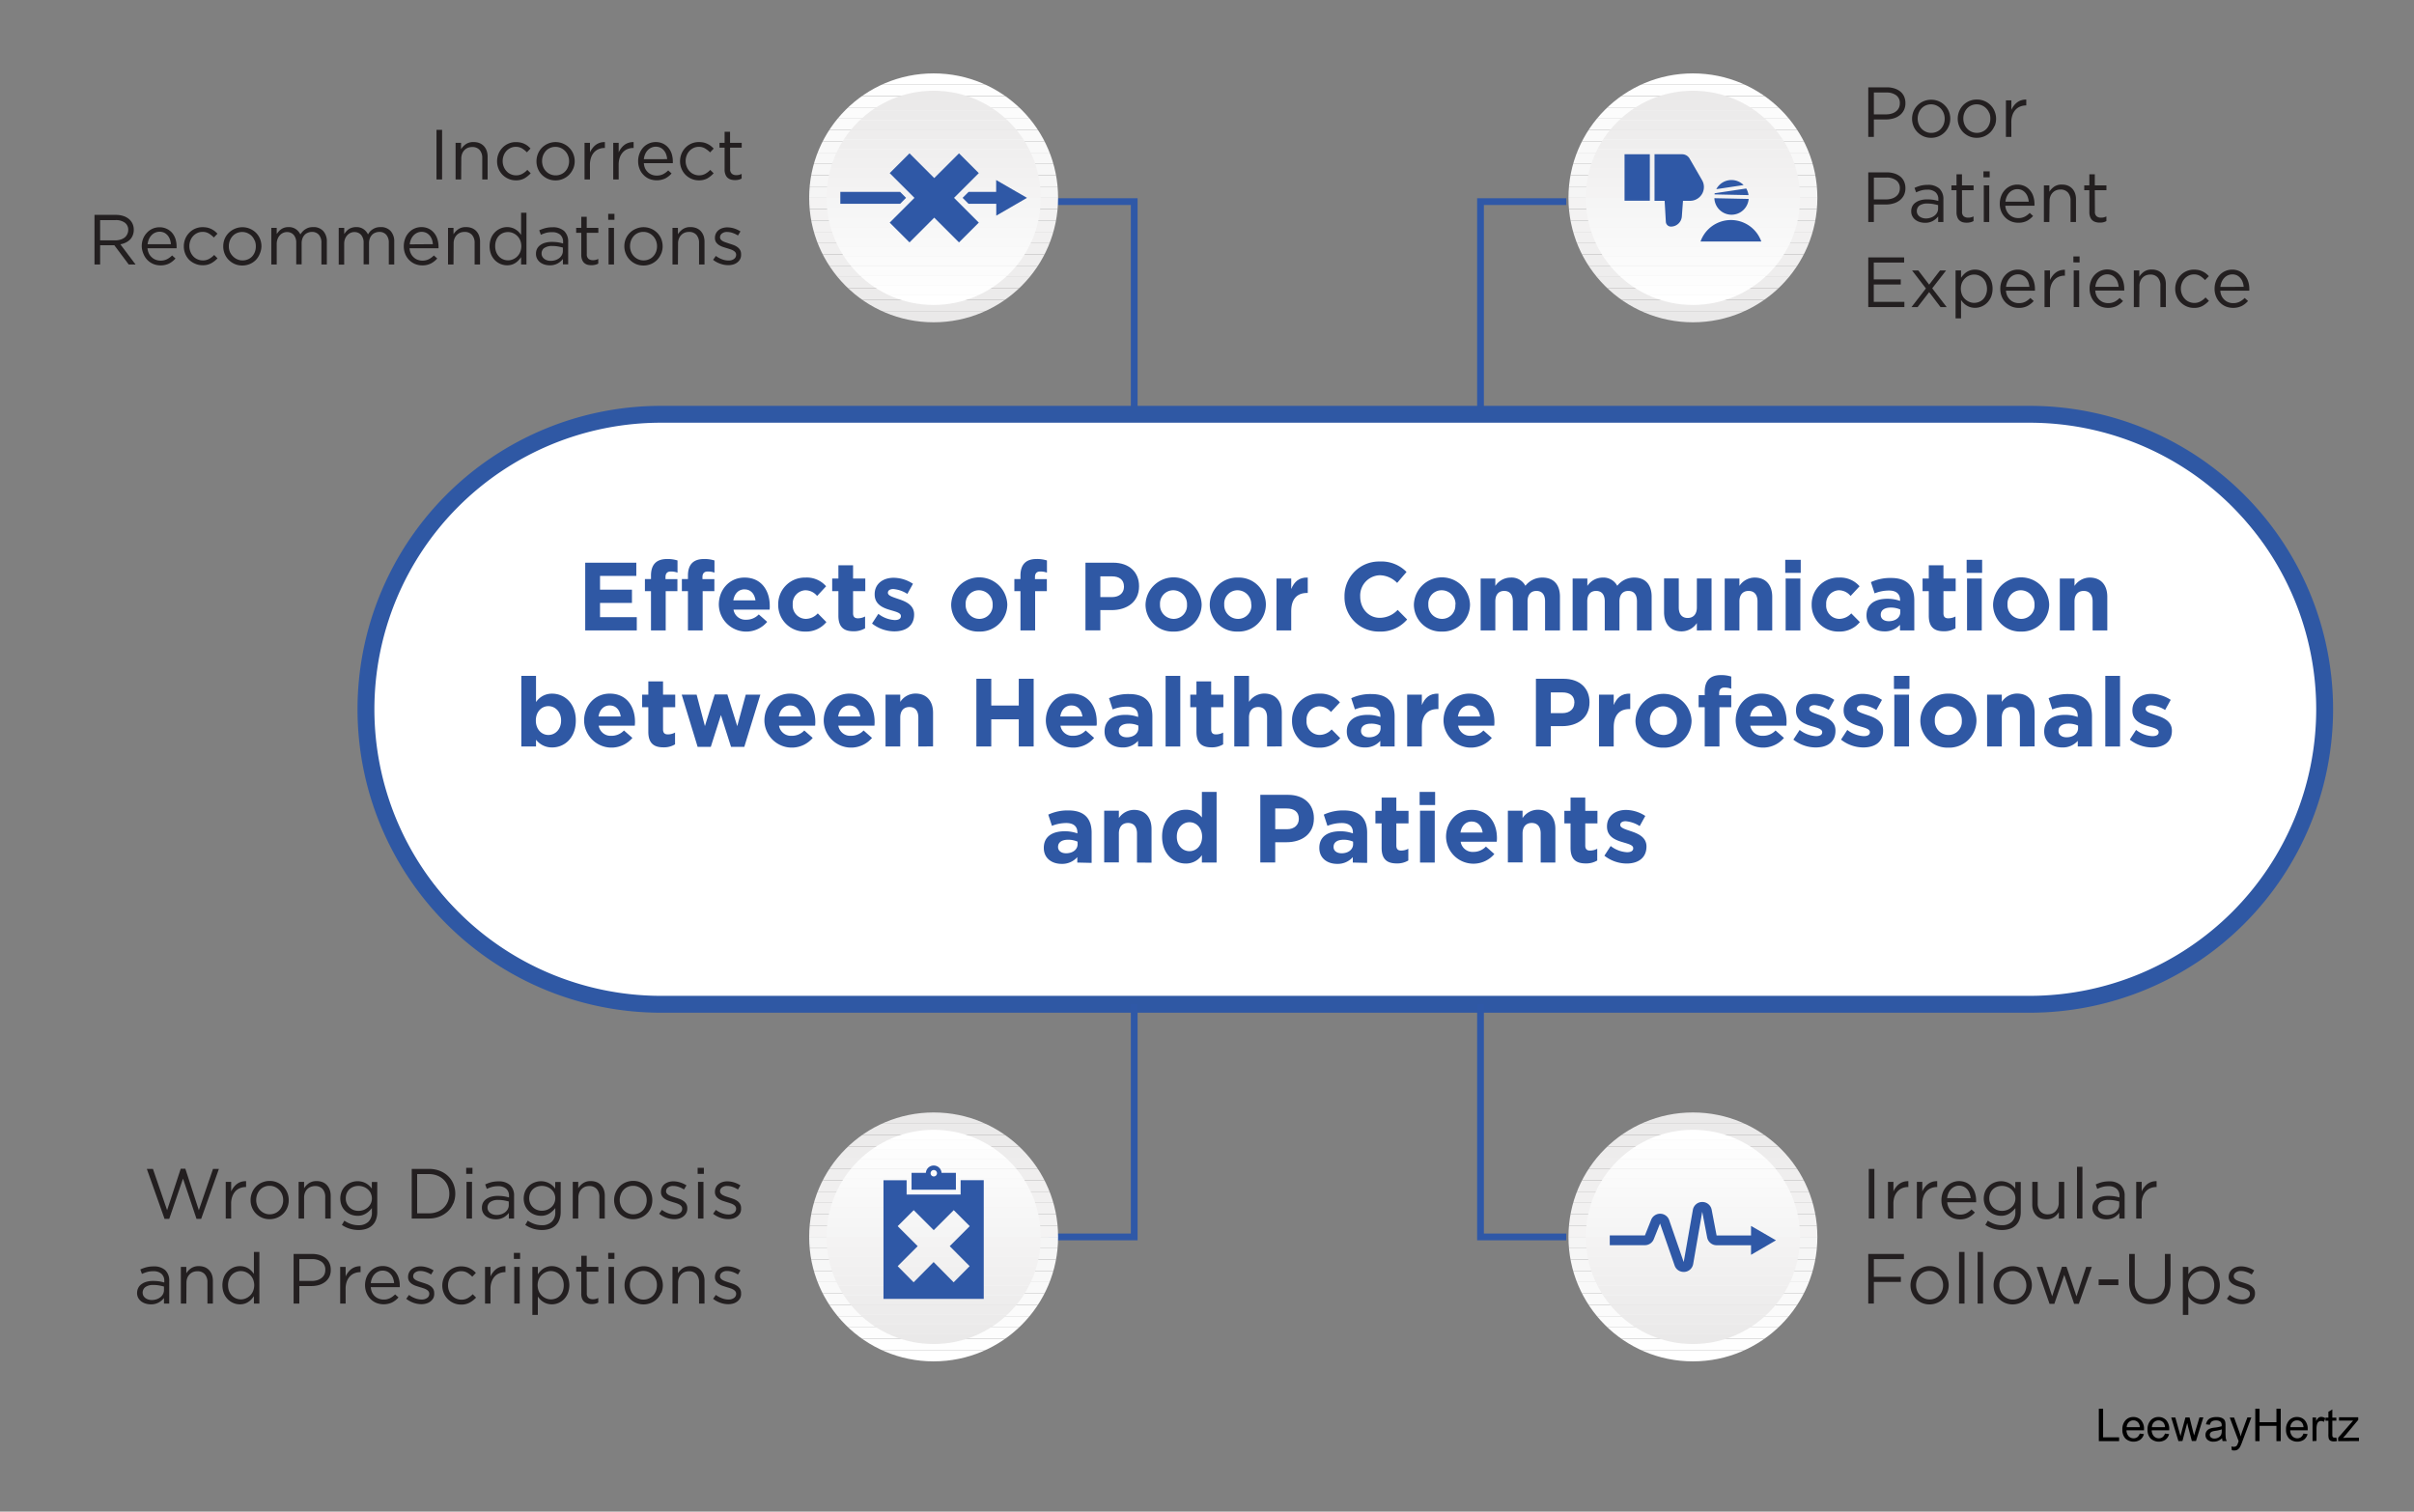 <?xml version="1.0" encoding="UTF-8"?> <svg xmlns="http://www.w3.org/2000/svg" xmlns:xlink="http://www.w3.org/1999/xlink" id="Layer_1" data-name="Layer 1" viewBox="0 0 715.31 447.96"><rect x="0" y="0" width="715.31" height="447.96" fill="#808080" stroke="none"/><defs><style>.cls-1{fill:none;}.cls-2{fill:#2f58a7;}.cls-3{fill:#fff;}.cls-4{fill:#2f58a4;}.cls-5{fill:#231f20;}.cls-6{clip-path:url(#clip-path);}.cls-7{fill:#fefefe;}.cls-8{fill:#fdfdfd;}.cls-9{fill:#fcfcfc;}.cls-10{fill:#fbfbfb;}.cls-11{fill:#fafafa;}.cls-12{fill:#f9f9f9;}.cls-13{fill:#f8f8f8;}.cls-14{fill:#f7f7f7;}.cls-15{fill:#f6f6f6;}.cls-16{fill:#f5f5f5;}.cls-17{fill:#f4f3f3;}.cls-18{fill:#f3f2f2;}.cls-19{fill:#f2f1f1;}.cls-20{fill:#f1f0f0;}.cls-21{fill:#f0efef;}.cls-22{fill:#efeeee;}.cls-23{fill:#eeeded;}.cls-24{fill:#edecec;}.cls-25{fill:#ecebeb;}.cls-26{fill:#ebeaea;}.cls-27{fill:#eae9e9;}.cls-28{clip-path:url(#clip-path-2);}.cls-29{fill:#2f58a6;}.cls-30{clip-path:url(#clip-path-3);}.cls-31{clip-path:url(#clip-path-4);}.cls-32{clip-path:url(#clip-path-5);}.cls-33{clip-path:url(#clip-path-6);}.cls-34{clip-path:url(#clip-path-7);}.cls-35{clip-path:url(#clip-path-8);}.cls-36{isolation:isolate;}</style><clipPath id="clip-path"><circle class="cls-1" cx="501.64" cy="58.63" r="36.88"></circle></clipPath><clipPath id="clip-path-2"><circle class="cls-1" cx="501.64" cy="58.63" r="31.74"></circle></clipPath><clipPath id="clip-path-3"><circle class="cls-1" cx="276.65" cy="58.63" r="36.88"></circle></clipPath><clipPath id="clip-path-4"><circle class="cls-1" cx="276.65" cy="58.63" r="31.74"></circle></clipPath><clipPath id="clip-path-5"><circle class="cls-1" cx="501.64" cy="366.55" r="36.88"></circle></clipPath><clipPath id="clip-path-6"><circle class="cls-1" cx="501.64" cy="366.55" r="31.74"></circle></clipPath><clipPath id="clip-path-7"><circle class="cls-1" cx="276.65" cy="366.55" r="36.88"></circle></clipPath><clipPath id="clip-path-8"><circle class="cls-1" cx="276.65" cy="366.55" r="31.74"></circle></clipPath></defs><polygon class="cls-2" points="337.09 128.69 335.09 128.69 335.09 60.75 310.68 60.75 310.68 58.75 337.09 58.75 337.09 128.69"></polygon><polygon class="cls-2" points="439.7 128.69 437.7 128.69 437.7 58.75 464.11 58.75 464.11 60.75 439.7 60.75 439.7 128.69"></polygon><rect class="cls-3" x="108.44" y="122.77" width="580.39" height="174.84" rx="87.42"></rect><path class="cls-4" d="M601.41,300.11H195.86a89.92,89.92,0,0,1,0-179.84H601.41a89.92,89.92,0,1,1,0,179.84ZM195.86,125.27a84.92,84.92,0,0,0,0,169.84H601.41a84.92,84.92,0,1,0,0-169.84Z"></path><path class="cls-5" d="M131,38.48v14.7h-1.66V38.48Z"></path><path class="cls-5" d="M136.65,53.18H135V42.33h1.62v1.89a5.07,5.07,0,0,1,1.42-1.5,3.85,3.85,0,0,1,2.29-.62,4.61,4.61,0,0,1,1.76.31,3.72,3.72,0,0,1,1.3.89,4,4,0,0,1,.82,1.38,5.2,5.2,0,0,1,.28,1.76v6.74H142.9V46.84a3.52,3.52,0,0,0-.77-2.39,2.81,2.81,0,0,0-2.23-.88,3.44,3.44,0,0,0-1.29.24,3,3,0,0,0-1,.69,3.15,3.15,0,0,0-.68,1.08,3.86,3.86,0,0,0-.24,1.39Z"></path><path class="cls-5" d="M155.43,52.84a5.06,5.06,0,0,1-2.57.6,5.28,5.28,0,0,1-2.22-.46,5.5,5.5,0,0,1-2.93-3,5.68,5.68,0,0,1-.42-2.18,5.86,5.86,0,0,1,.42-2.2,5.53,5.53,0,0,1,1.17-1.81,5.37,5.37,0,0,1,1.76-1.23,5.44,5.44,0,0,1,2.22-.45,6.7,6.7,0,0,1,1.4.14,5.21,5.21,0,0,1,2.13,1,8.36,8.36,0,0,1,.81.76l-1.07,1.13A7.32,7.32,0,0,0,154.72,44a3.51,3.51,0,0,0-1.88-.49,3.64,3.64,0,0,0-1.54.33,4,4,0,0,0-1.24.9,4,4,0,0,0-.81,1.34,4.46,4.46,0,0,0-.3,1.64,4.38,4.38,0,0,0,.31,1.66,4.05,4.05,0,0,0,.84,1.35,3.55,3.55,0,0,0,1.26.9,3.76,3.76,0,0,0,1.58.33,3.67,3.67,0,0,0,1.86-.47,6,6,0,0,0,1.46-1.15l1,1A7.7,7.7,0,0,1,155.43,52.84Z"></path><path class="cls-5" d="M169.86,49.94a5.91,5.91,0,0,1-1.19,1.82A5.61,5.61,0,0,1,166.86,53a5.5,5.5,0,0,1-2.26.46,5.36,5.36,0,0,1-2.25-.46,5.71,5.71,0,0,1-1.79-1.21,5.49,5.49,0,0,1-1.17-1.8,5.68,5.68,0,0,1-.42-2.18,5.86,5.86,0,0,1,.42-2.2,5.53,5.53,0,0,1,1.17-1.81,5.72,5.72,0,0,1,8.13,0,5.42,5.42,0,0,1,1.18,1.79,5.86,5.86,0,0,1,0,4.38Zm-1.54-3.82a4.08,4.08,0,0,0-2.13-2.26,3.84,3.84,0,0,0-1.59-.34,3.91,3.91,0,0,0-1.62.33,3.68,3.68,0,0,0-1.25.9,4.4,4.4,0,0,0-.81,1.34,4.46,4.46,0,0,0-.29,1.64,4.57,4.57,0,0,0,.3,1.66,4,4,0,0,0,.84,1.34,4,4,0,0,0,1.27.9,3.86,3.86,0,0,0,1.6.34,3.91,3.91,0,0,0,1.62-.33,3.65,3.65,0,0,0,1.26-.89,4,4,0,0,0,.81-1.33,4.46,4.46,0,0,0,.3-1.64A4.38,4.38,0,0,0,168.32,46.12Z"></path><path class="cls-5" d="M174.82,53.18h-1.61V42.33h1.61v2.83a5.73,5.73,0,0,1,.74-1.24,4.89,4.89,0,0,1,1-1,4.07,4.07,0,0,1,1.23-.62,4.31,4.31,0,0,1,1.45-.19v1.74h-.12a4.43,4.43,0,0,0-1.67.32,3.73,3.73,0,0,0-1.38.94,4.41,4.41,0,0,0-.92,1.57,6.42,6.42,0,0,0-.34,2.15Z"></path><path class="cls-5" d="M183.33,53.18h-1.62V42.33h1.62v2.83a5.69,5.69,0,0,1,.73-1.24,5.15,5.15,0,0,1,1-1,4.12,4.12,0,0,1,1.24-.62,4.28,4.28,0,0,1,1.45-.19v1.74h-.13a4.47,4.47,0,0,0-1.67.32,3.78,3.78,0,0,0-1.37.94,4.57,4.57,0,0,0-.93,1.57,6.43,6.43,0,0,0-.33,2.15Z"></path><path class="cls-5" d="M191.16,49.92a3.85,3.85,0,0,0,.86,1.15,3.51,3.51,0,0,0,1.18.72,3.89,3.89,0,0,0,1.36.24,4.19,4.19,0,0,0,1.95-.42A6,6,0,0,0,198,50.5l1,.9a6.34,6.34,0,0,1-1.87,1.48,6,6,0,0,1-4.7.15,5.22,5.22,0,0,1-1.72-1.16,5.32,5.32,0,0,1-1.18-1.79,6,6,0,0,1-.44-2.31,6.24,6.24,0,0,1,.39-2.22,5.61,5.61,0,0,1,1.08-1.8,5,5,0,0,1,3.74-1.65,4.91,4.91,0,0,1,2.14.45,4.73,4.73,0,0,1,1.6,1.23,5.42,5.42,0,0,1,1,1.82,7.46,7.46,0,0,1,.33,2.25v.23a2.45,2.45,0,0,1,0,.27h-8.59A4.71,4.71,0,0,0,191.16,49.92Zm6.53-2.76a5.53,5.53,0,0,0-.3-1.41,3.7,3.7,0,0,0-.67-1.18,3.18,3.18,0,0,0-1-.8,3.3,3.3,0,0,0-2.75,0,3.21,3.21,0,0,0-1.06.77,3.91,3.91,0,0,0-.75,1.17,5,5,0,0,0-.38,1.47Z"></path><path class="cls-5" d="M209.65,52.84a5.06,5.06,0,0,1-2.57.6,5.28,5.28,0,0,1-2.22-.46,5.58,5.58,0,0,1-1.76-1.21,5.49,5.49,0,0,1-1.17-1.8,5.68,5.68,0,0,1-.42-2.18,5.86,5.86,0,0,1,.42-2.2,5.53,5.53,0,0,1,1.17-1.81,5.42,5.42,0,0,1,4-1.68,6.73,6.73,0,0,1,1.41.14,5.57,5.57,0,0,1,1.15.41,5.72,5.72,0,0,1,1,.62,9.84,9.84,0,0,1,.82.76l-1.07,1.13A7.7,7.7,0,0,0,208.94,44a3.48,3.48,0,0,0-1.88-.49,3.56,3.56,0,0,0-1.53.33,3.84,3.84,0,0,0-1.24.9,4.06,4.06,0,0,0-.82,1.34,4.46,4.46,0,0,0-.3,1.64,4.58,4.58,0,0,0,.31,1.66,4.05,4.05,0,0,0,.84,1.35,3.55,3.55,0,0,0,1.26.9,3.76,3.76,0,0,0,1.58.33A3.67,3.67,0,0,0,209,51.5a6,6,0,0,0,1.46-1.15l1,1A7.7,7.7,0,0,1,209.65,52.84Z"></path><path class="cls-5" d="M216.36,50.1a1.67,1.67,0,0,0,.51,1.4,2,2,0,0,0,1.32.4,3.36,3.36,0,0,0,.79-.08,3.78,3.78,0,0,0,.78-.29v1.38a3.44,3.44,0,0,1-.89.35,4.86,4.86,0,0,1-1.06.11,4.39,4.39,0,0,1-1.22-.16,2.62,2.62,0,0,1-1-.54,2.29,2.29,0,0,1-.64-1,3.69,3.69,0,0,1-.24-1.4V43.76h-1.51V42.33h1.51V39.05h1.62v3.28h3.45v1.43h-3.45Z"></path><path class="cls-5" d="M38.14,78.38l-4.27-5.71h-4.2v5.71H28V63.68h6.33a7.1,7.1,0,0,1,2.19.32,5,5,0,0,1,1.67.89,4,4,0,0,1,1.07,1.39,4.24,4.24,0,0,1,.38,1.8,4.33,4.33,0,0,1-.3,1.65A3.81,3.81,0,0,1,38.53,71a5,5,0,0,1-1.28.89,5.57,5.57,0,0,1-1.59.5l4.51,6ZM37,66a4.4,4.4,0,0,0-2.78-.77H29.67v6H34.2A5.27,5.27,0,0,0,35.72,71a3.75,3.75,0,0,0,1.2-.6,2.69,2.69,0,0,0,.78-1A2.83,2.83,0,0,0,38,68.15,2.57,2.57,0,0,0,37,66Z"></path><path class="cls-5" d="M44.12,75.12A3.85,3.85,0,0,0,45,76.27a3.51,3.51,0,0,0,1.18.72,3.89,3.89,0,0,0,1.36.24,4.19,4.19,0,0,0,1.95-.42A6,6,0,0,0,51,75.7l1,.9a6.57,6.57,0,0,1-1.86,1.48,5.57,5.57,0,0,1-2.61.56,5.5,5.5,0,0,1-2.1-.41,5.37,5.37,0,0,1-1.73-1.16,5.45,5.45,0,0,1-1.17-1.79A6,6,0,0,1,42,73a6.24,6.24,0,0,1,.39-2.22A5.61,5.61,0,0,1,43.51,69a5,5,0,0,1,3.74-1.65,4.91,4.91,0,0,1,2.14.45A4.73,4.73,0,0,1,51,69a5.51,5.51,0,0,1,1,1.82,7.46,7.46,0,0,1,.33,2.25v.23a2.45,2.45,0,0,1,0,.27H43.7A4.71,4.71,0,0,0,44.12,75.12Zm6.53-2.76a5.53,5.53,0,0,0-.3-1.41,3.7,3.7,0,0,0-.67-1.18,3.18,3.18,0,0,0-1-.8,3.3,3.3,0,0,0-2.75,0,3.21,3.21,0,0,0-1.06.77,3.91,3.91,0,0,0-.75,1.17,5,5,0,0,0-.38,1.47Z"></path><path class="cls-5" d="M62.61,78a5.06,5.06,0,0,1-2.57.6,5.44,5.44,0,0,1-2.22-.45A5.78,5.78,0,0,1,56.06,77a5.49,5.49,0,0,1-1.17-1.8A5.68,5.68,0,0,1,54.47,73a5.86,5.86,0,0,1,.42-2.2A5.64,5.64,0,0,1,56.06,69a5.42,5.42,0,0,1,4-1.68,6.73,6.73,0,0,1,1.41.14,5.57,5.57,0,0,1,1.15.41,5.72,5.72,0,0,1,1,.62,9.84,9.84,0,0,1,.82.76l-1.07,1.13a7.7,7.7,0,0,0-1.42-1.15A3.48,3.48,0,0,0,60,68.72a3.56,3.56,0,0,0-1.53.33,3.84,3.84,0,0,0-1.24.9,4.06,4.06,0,0,0-.82,1.34,4.48,4.48,0,0,0-.3,1.65,4.36,4.36,0,0,0,.31,1.65,4.05,4.05,0,0,0,.84,1.35,3.55,3.55,0,0,0,1.26.9,3.76,3.76,0,0,0,1.58.33A3.67,3.67,0,0,0,62,76.7a6,6,0,0,0,1.46-1.15l1,1A7.7,7.7,0,0,1,62.61,78Z"></path><path class="cls-5" d="M77,75.14A5.74,5.74,0,0,1,75.85,77a5.59,5.59,0,0,1-1.8,1.23,5.71,5.71,0,0,1-2.27.45,5.58,5.58,0,0,1-2.25-.45A5.87,5.87,0,0,1,67.75,77a5.36,5.36,0,0,1-1.18-1.8A5.68,5.68,0,0,1,66.15,73a5.86,5.86,0,0,1,.42-2.2,5.58,5.58,0,0,1,3-3A5.72,5.72,0,0,1,75.87,69a5.42,5.42,0,0,1,1.18,1.79A5.77,5.77,0,0,1,77.47,73,5.59,5.59,0,0,1,77,75.14Zm-1.53-3.82A4.36,4.36,0,0,0,74.66,70a4.19,4.19,0,0,0-1.29-.91,3.84,3.84,0,0,0-1.59-.34,3.91,3.91,0,0,0-1.62.33,3.68,3.68,0,0,0-1.25.9,4.4,4.4,0,0,0-.81,1.34,4.69,4.69,0,0,0-.29,1.65,4.56,4.56,0,0,0,.3,1.65A4.35,4.35,0,0,0,69,75.93a4,4,0,0,0,1.27.9,3.74,3.74,0,0,0,1.6.34,3.91,3.91,0,0,0,1.62-.33A3.65,3.65,0,0,0,74.7,76a4.19,4.19,0,0,0,.82-1.33A4.68,4.68,0,0,0,75.81,73,4.57,4.57,0,0,0,75.51,71.32Z"></path><path class="cls-5" d="M89.66,68.62a3.67,3.67,0,0,1,.83-.69,4.12,4.12,0,0,1,1-.47,4.65,4.65,0,0,1,1.29-.16,3.83,3.83,0,0,1,3,1.16,4.54,4.54,0,0,1,1.07,3.2v6.72H95.24V72a3.52,3.52,0,0,0-.75-2.42,2.61,2.61,0,0,0-2.07-.85,3,3,0,0,0-1.15.22,2.52,2.52,0,0,0-1,.65,3.21,3.21,0,0,0-.65,1.06,4,4,0,0,0-.24,1.43v6.25h-1.6V72a3.51,3.51,0,0,0-.74-2.38,2.58,2.58,0,0,0-2-.85,2.79,2.79,0,0,0-2.15,1,3.26,3.26,0,0,0-.64,1.08A3.85,3.85,0,0,0,82,72.19v6.19H80.39V67.53H82v1.82c.18-.26.38-.52.59-.77a3.85,3.85,0,0,1,1.69-1.12,4.1,4.1,0,0,1,1.22-.16,3.63,3.63,0,0,1,2.19.62A4,4,0,0,1,89,69.46,6.4,6.4,0,0,1,89.66,68.62Z"></path><path class="cls-5" d="M109.63,68.62a3.67,3.67,0,0,1,.83-.69,4.29,4.29,0,0,1,1-.47,4.65,4.65,0,0,1,1.29-.16,3.83,3.83,0,0,1,3,1.16,4.54,4.54,0,0,1,1.07,3.2v6.72h-1.61V72a3.52,3.52,0,0,0-.75-2.42,2.61,2.61,0,0,0-2.07-.85,3,3,0,0,0-1.15.22,2.52,2.52,0,0,0-1,.65,3.21,3.21,0,0,0-.65,1.06,4,4,0,0,0-.24,1.43v6.25h-1.6V72a3.51,3.51,0,0,0-.74-2.38,2.58,2.58,0,0,0-2-.85,2.79,2.79,0,0,0-2.15,1,3.26,3.26,0,0,0-.64,1.08,3.85,3.85,0,0,0-.23,1.38v6.19h-1.62V67.53H102v1.82c.18-.26.38-.52.59-.77a3.94,3.94,0,0,1,.75-.66,3.81,3.81,0,0,1,1-.46,4,4,0,0,1,1.21-.16,3.61,3.61,0,0,1,2.19.62,3.94,3.94,0,0,1,1.3,1.54A7.37,7.37,0,0,1,109.63,68.62Z"></path><path class="cls-5" d="M121.74,75.12a3.69,3.69,0,0,0,.86,1.15,3.56,3.56,0,0,0,1.17.72,4,4,0,0,0,1.37.24,4.18,4.18,0,0,0,1.94-.42,5.8,5.8,0,0,0,1.48-1.11l1,.9a6.61,6.61,0,0,1-1.87,1.48,5.52,5.52,0,0,1-2.6.56,5.42,5.42,0,0,1-2.1-.41,5.27,5.27,0,0,1-1.73-1.16,5.47,5.47,0,0,1-1.18-1.79,6,6,0,0,1-.43-2.31,6.24,6.24,0,0,1,.39-2.22,5.44,5.44,0,0,1,1.08-1.8,5,5,0,0,1,3.74-1.65,4.94,4.94,0,0,1,2.14.45A4.6,4.6,0,0,1,128.6,69a5.17,5.17,0,0,1,1,1.82,7.46,7.46,0,0,1,.34,2.25v.23a2.45,2.45,0,0,1,0,.27h-8.59A4.28,4.28,0,0,0,121.74,75.12Zm6.53-2.76A5.55,5.55,0,0,0,128,71a3.87,3.87,0,0,0-.66-1.18,3.33,3.33,0,0,0-1-.8,3.08,3.08,0,0,0-1.43-.31,3,3,0,0,0-1.31.29,3.36,3.36,0,0,0-1.07.77,4.35,4.35,0,0,0-.75,1.17,5,5,0,0,0-.37,1.47Z"></path><path class="cls-5" d="M134.38,78.38h-1.62V67.53h1.62v1.89a5,5,0,0,1,1.43-1.5,3.83,3.83,0,0,1,2.29-.62,4.59,4.59,0,0,1,1.75.31,3.72,3.72,0,0,1,1.3.89,4,4,0,0,1,.82,1.38,5.2,5.2,0,0,1,.28,1.76v6.74h-1.61V72a3.47,3.47,0,0,0-.78-2.39,2.81,2.81,0,0,0-2.23-.88,3.44,3.44,0,0,0-1.29.24,3.05,3.05,0,0,0-1,.69,3.15,3.15,0,0,0-.68,1.08,3.86,3.86,0,0,0-.24,1.39Z"></path><path class="cls-5" d="M154.41,78.38V76.2a8.05,8.05,0,0,1-.74.92,4.88,4.88,0,0,1-.92.78,4.13,4.13,0,0,1-1.12.53,4.9,4.9,0,0,1-1.38.19,5.08,5.08,0,0,1-1.91-.38,5.17,5.17,0,0,1-1.66-1.1,5.4,5.4,0,0,1-1.17-1.78,6.74,6.74,0,0,1,0-4.79,5.26,5.26,0,0,1,1.17-1.77,5.2,5.2,0,0,1,1.66-1.11,4.91,4.91,0,0,1,1.91-.39,4.67,4.67,0,0,1,1.39.19,4.31,4.31,0,0,1,1.13.5,5,5,0,0,1,.92.73,6.68,6.68,0,0,1,.72.89V63.05H156V78.38Zm-.26-7.15a4,4,0,0,0-.88-1.31,4,4,0,0,0-1.26-.85,3.7,3.7,0,0,0-1.46-.3,3.87,3.87,0,0,0-1.49.28,3.58,3.58,0,0,0-1.21.81,4,4,0,0,0-.82,1.32,4.9,4.9,0,0,0-.3,1.77,4.76,4.76,0,0,0,.3,1.73,4,4,0,0,0,.83,1.33,3.51,3.51,0,0,0,1.22.84,3.65,3.65,0,0,0,1.47.3,3.72,3.72,0,0,0,1.46-.31,3.93,3.93,0,0,0,2.14-2.17,4.65,4.65,0,0,0,0-3.44Z"></path><path class="cls-5" d="M161.81,69a10.3,10.3,0,0,0-1.54.58l-.48-1.33a10.56,10.56,0,0,1,1.83-.66,8.42,8.42,0,0,1,2.12-.24,4.9,4.9,0,0,1,3.42,1.1,4.24,4.24,0,0,1,1.2,3.27v6.63H166.8V76.75a5.31,5.31,0,0,1-1.52,1.3,4.65,4.65,0,0,1-2.41.57,5.35,5.35,0,0,1-1.48-.21,4.26,4.26,0,0,1-1.3-.64,3.38,3.38,0,0,1-.92-1.07,3,3,0,0,1-.35-1.49,3.24,3.24,0,0,1,.34-1.52,3,3,0,0,1,1-1.1,4.5,4.5,0,0,1,1.47-.67,7,7,0,0,1,1.88-.23,12.19,12.19,0,0,1,1.83.12,14.43,14.43,0,0,1,1.51.34v-.38a2.79,2.79,0,0,0-.85-2.22,3.53,3.53,0,0,0-2.38-.74A6.42,6.42,0,0,0,161.81,69Zm-.51,4.46a2,2,0,0,0-.82,1.66,1.82,1.82,0,0,0,.22.92,2.2,2.2,0,0,0,.6.69,2.72,2.72,0,0,0,.87.43,3.47,3.47,0,0,0,1,.14,4.4,4.4,0,0,0,1.42-.22,3.93,3.93,0,0,0,1.15-.6,3,3,0,0,0,.77-.93,2.49,2.49,0,0,0,.28-1.19v-1c-.4-.11-.87-.21-1.39-.31a9.58,9.58,0,0,0-1.79-.15A3.88,3.88,0,0,0,161.3,73.49Z"></path><path class="cls-5" d="M173.88,75.3a1.7,1.7,0,0,0,.5,1.4,2.07,2.07,0,0,0,1.33.4,3.22,3.22,0,0,0,.78-.08,3.65,3.65,0,0,0,.79-.29v1.38a3.58,3.58,0,0,1-.89.35,4.92,4.92,0,0,1-2.28,0,2.6,2.6,0,0,1-1-.54,2.49,2.49,0,0,1-.64-1,3.91,3.91,0,0,1-.23-1.4V69h-1.51V67.53h1.51V64.25h1.62v3.28h3.44V69h-3.44Z"></path><path class="cls-5" d="M180.22,65.15V63.37h1.85v1.78Zm.11,13.23V67.53h1.61V78.38Z"></path><path class="cls-5" d="M195.92,75.14A5.74,5.74,0,0,1,194.73,77a5.59,5.59,0,0,1-1.8,1.23,5.71,5.71,0,0,1-2.27.45,5.58,5.58,0,0,1-2.25-.45A5.75,5.75,0,0,1,186.63,77a5.36,5.36,0,0,1-1.18-1.8A5.68,5.68,0,0,1,185,73a5.86,5.86,0,0,1,.42-2.2,5.58,5.58,0,0,1,3-3A5.72,5.72,0,0,1,194.75,69a5.42,5.42,0,0,1,1.18,1.79,5.86,5.86,0,0,1,0,4.38Zm-1.54-3.82a4.08,4.08,0,0,0-2.13-2.26,3.84,3.84,0,0,0-1.59-.34,3.91,3.91,0,0,0-1.62.33,3.68,3.68,0,0,0-1.25.9,4.4,4.4,0,0,0-.81,1.34,4.69,4.69,0,0,0-.29,1.65,4.56,4.56,0,0,0,.3,1.65,4.35,4.35,0,0,0,.84,1.34,4,4,0,0,0,1.27.9,3.74,3.74,0,0,0,1.6.34,3.91,3.91,0,0,0,1.62-.33,3.65,3.65,0,0,0,1.26-.89,4.19,4.19,0,0,0,.82-1.33,4.68,4.68,0,0,0,.29-1.64A4.38,4.38,0,0,0,194.38,71.32Z"></path><path class="cls-5" d="M200.88,78.38h-1.61V67.53h1.61v1.89a5.1,5.1,0,0,1,1.43-1.5,3.85,3.85,0,0,1,2.29-.62,4.64,4.64,0,0,1,1.76.31,3.72,3.72,0,0,1,1.3.89,4.15,4.15,0,0,1,.82,1.38,5.2,5.2,0,0,1,.28,1.76v6.74h-1.62V72a3.52,3.52,0,0,0-.77-2.39,2.81,2.81,0,0,0-2.23-.88,3.44,3.44,0,0,0-1.29.24,3,3,0,0,0-1,.69,3.15,3.15,0,0,0-.68,1.08,3.66,3.66,0,0,0-.25,1.39Z"></path><path class="cls-5" d="M219.35,76.72a3.07,3.07,0,0,1-.82,1,3.42,3.42,0,0,1-1.21.64,5,5,0,0,1-1.53.22,6.91,6.91,0,0,1-2.37-.43A7.24,7.24,0,0,1,211.3,77l.82-1.16a7.17,7.17,0,0,0,1.84,1,5.35,5.35,0,0,0,1.92.36,2.66,2.66,0,0,0,1.62-.46,1.48,1.48,0,0,0,.63-1.26v0a1.19,1.19,0,0,0-.22-.7,2.18,2.18,0,0,0-.6-.51,5,5,0,0,0-.87-.39l-1-.32c-.42-.12-.85-.26-1.27-.4a5.43,5.43,0,0,1-1.16-.56,3.05,3.05,0,0,1-.84-.84,2.27,2.27,0,0,1-.32-1.26v0a2.92,2.92,0,0,1,.27-1.27,2.77,2.77,0,0,1,.77-1,3.55,3.55,0,0,1,1.17-.63,4.73,4.73,0,0,1,1.48-.22,7,7,0,0,1,2,.32,7.65,7.65,0,0,1,1.87.88l-.74,1.21a7.41,7.41,0,0,0-1.58-.76,5.06,5.06,0,0,0-1.63-.29,2.33,2.33,0,0,0-1.53.46,1.37,1.37,0,0,0-.57,1.12v0a1,1,0,0,0,.23.66,2,2,0,0,0,.62.5,5.67,5.67,0,0,0,.89.37l1,.34c.42.13.84.27,1.25.42a4.66,4.66,0,0,1,1.13.59,2.85,2.85,0,0,1,.8.86,2.28,2.28,0,0,1,.31,1.24v0A2.92,2.92,0,0,1,219.35,76.72Z"></path><path class="cls-5" d="M53.55,346.35h1.37l4,12.29,4.2-12.24h1.74l-5.25,14.8H58.23l-4-11.93L50.15,361.2H48.76l-5.25-14.8h1.81l4.2,12.24Z"></path><path class="cls-5" d="M68.5,361.1H66.89V350.24H68.5v2.83a5.66,5.66,0,0,1,.74-1.23,4.69,4.69,0,0,1,1-1,4.31,4.31,0,0,1,1.23-.62,4.58,4.58,0,0,1,1.45-.19v1.74h-.12a4.43,4.43,0,0,0-1.67.32,3.73,3.73,0,0,0-1.38.94,4.5,4.5,0,0,0-.92,1.57,6.18,6.18,0,0,0-.34,2.15Z"></path><path class="cls-5" d="M85.14,357.85a5.5,5.5,0,0,1-3,3,5.68,5.68,0,0,1-2.27.45,5.5,5.5,0,0,1-2.24-.45,5.74,5.74,0,0,1-1.79-1.22,5.49,5.49,0,0,1-1.17-1.8,5.68,5.68,0,0,1-.42-2.18,5.77,5.77,0,0,1,.42-2.19,5.47,5.47,0,0,1,3-3.05,5.66,5.66,0,0,1,2.28-.45,5.65,5.65,0,0,1,4,1.67,5.6,5.6,0,0,1,1.6,4A5.6,5.6,0,0,1,85.14,357.85ZM83.61,354a4.29,4.29,0,0,0-.85-1.35,4.2,4.2,0,0,0-1.28-.91,3.85,3.85,0,0,0-1.6-.33,3.89,3.89,0,0,0-1.61.32,3.68,3.68,0,0,0-1.25.9,4.33,4.33,0,0,0-.81,1.34,4.76,4.76,0,0,0,0,3.3,3.91,3.91,0,0,0,.84,1.34,4,4,0,0,0,1.27.9,3.7,3.7,0,0,0,1.6.34,3.9,3.9,0,0,0,1.61-.33,3.65,3.65,0,0,0,1.26-.89,3.92,3.92,0,0,0,.82-1.33,4.43,4.43,0,0,0,.3-1.64A4.58,4.58,0,0,0,83.61,354Z"></path><path class="cls-5" d="M90.11,361.1H88.49V350.24h1.62v1.89a5.1,5.1,0,0,1,1.43-1.5,3.92,3.92,0,0,1,2.29-.62,4.55,4.55,0,0,1,1.75.31,3.53,3.53,0,0,1,1.3.9,3.85,3.85,0,0,1,.82,1.37,5.2,5.2,0,0,1,.29,1.76v6.75H96.37v-6.35a3.49,3.49,0,0,0-.78-2.39,2.8,2.8,0,0,0-2.22-.88,3.46,3.46,0,0,0-1.3.24,3,3,0,0,0-1.72,1.77,3.9,3.9,0,0,0-.24,1.39Z"></path><path class="cls-5" d="M111.37,361.52a4.3,4.3,0,0,1-1.11,1.64,4.54,4.54,0,0,1-1.74,1,7.09,7.09,0,0,1-2.28.34,8.89,8.89,0,0,1-2.6-.38A8.43,8.43,0,0,1,101.3,363l.74-1.26a8.26,8.26,0,0,0,2,1,6.92,6.92,0,0,0,2.21.35,4.13,4.13,0,0,0,2.88-1,3.75,3.75,0,0,0,1.07-2.89V358a6.74,6.74,0,0,1-1.75,1.61,4.47,4.47,0,0,1-2.52.68,5.33,5.33,0,0,1-1.9-.35,4.92,4.92,0,0,1-2.77-2.61,5.59,5.59,0,0,1,0-4.3,4.85,4.85,0,0,1,2.78-2.63,5.3,5.3,0,0,1,3.29-.18,4.77,4.77,0,0,1,1.15.47,5.06,5.06,0,0,1,.94.69,8.48,8.48,0,0,1,.76.84v-1.95h1.61v9A6.28,6.28,0,0,1,111.37,361.52Zm-1.5-7.91a3.67,3.67,0,0,0-.89-1.17,3.93,3.93,0,0,0-1.27-.74,4.17,4.17,0,0,0-1.49-.26,4.11,4.11,0,0,0-1.46.25,3.49,3.49,0,0,0-1.2.73,3.6,3.6,0,0,0-.81,1.17,3.89,3.89,0,0,0-.29,1.52,3.72,3.72,0,0,0,.3,1.52,3.84,3.84,0,0,0,.82,1.18,3.66,3.66,0,0,0,1.2.76,4,4,0,0,0,1.44.26,4.41,4.41,0,0,0,1.49-.26,4.14,4.14,0,0,0,1.27-.75,3.57,3.57,0,0,0,.89-1.17,3.57,3.57,0,0,0,0-3Z"></path><path class="cls-5" d="M134.29,356.63a6.72,6.72,0,0,1-1.6,2.35,7.73,7.73,0,0,1-2.48,1.55,8.5,8.5,0,0,1-3.16.57H122V346.4h5.1a8.7,8.7,0,0,1,3.16.55,7.4,7.4,0,0,1,2.48,1.55,6.65,6.65,0,0,1,1.6,2.33,7.66,7.66,0,0,1,0,5.8Zm-1.58-5.15a5.37,5.37,0,0,0-1.22-1.86,5.58,5.58,0,0,0-1.92-1.24,6.81,6.81,0,0,0-2.52-.45h-3.44v11.63h3.44a6.81,6.81,0,0,0,2.52-.44,5.29,5.29,0,0,0,1.92-1.23,5.44,5.44,0,0,0,1.22-1.83,6,6,0,0,0,.43-2.29A6,6,0,0,0,132.71,351.48Z"></path><path class="cls-5" d="M138.14,347.87v-1.79H140v1.79Zm.1,13.23V350.24h1.62V361.1Z"></path><path class="cls-5" d="M145.79,351.74a9.91,9.91,0,0,0-1.54.58l-.48-1.32a10.82,10.82,0,0,1,1.82-.67,8.53,8.53,0,0,1,2.12-.24,4.91,4.91,0,0,1,3.43,1.1,4.27,4.27,0,0,1,1.19,3.27v6.64h-1.55v-1.64a5.45,5.45,0,0,1-1.52,1.3,4.65,4.65,0,0,1-2.41.57,5.35,5.35,0,0,1-1.48-.21,4.15,4.15,0,0,1-1.3-.64,3.23,3.23,0,0,1-.92-1.06,3,3,0,0,1-.35-1.49,3.25,3.25,0,0,1,.34-1.53,3,3,0,0,1,1-1.1,4.52,4.52,0,0,1,1.47-.67,6.92,6.92,0,0,1,1.88-.23,12.19,12.19,0,0,1,1.83.12,15,15,0,0,1,1.51.34v-.38a2.76,2.76,0,0,0-.85-2.21,3.49,3.49,0,0,0-2.39-.75A6.4,6.4,0,0,0,145.79,351.74Zm-.51,4.46a2,2,0,0,0-.82,1.66,1.88,1.88,0,0,0,.22.93,2,2,0,0,0,.6.68,2.78,2.78,0,0,0,.86.43,3.58,3.58,0,0,0,1,.15,4.63,4.63,0,0,0,1.41-.22,3.71,3.71,0,0,0,1.15-.61,2.9,2.9,0,0,0,.78-.93,2.45,2.45,0,0,0,.28-1.18v-1.05c-.4-.12-.87-.22-1.39-.32a9.65,9.65,0,0,0-1.79-.15A3.88,3.88,0,0,0,145.28,356.2Z"></path><path class="cls-5" d="M165.72,361.52a4.41,4.41,0,0,1-1.11,1.64,4.7,4.7,0,0,1-1.74,1,7.09,7.09,0,0,1-2.28.34,9,9,0,0,1-2.61-.38,8.51,8.51,0,0,1-2.33-1.13l.74-1.26a8.07,8.07,0,0,0,2,1,6.92,6.92,0,0,0,2.21.35,4.09,4.09,0,0,0,2.87-1,3.72,3.72,0,0,0,1.07-2.89V358a6.54,6.54,0,0,1-1.74,1.61,4.52,4.52,0,0,1-2.52.68,5.33,5.33,0,0,1-1.9-.35,4.92,4.92,0,0,1-2.77-2.61,5.59,5.59,0,0,1,0-4.3,5,5,0,0,1,1.14-1.62,5,5,0,0,1,1.64-1,5.3,5.3,0,0,1,3.29-.18,5,5,0,0,1,1.15.47,5.42,5.42,0,0,1,.94.69,7.29,7.29,0,0,1,.75.84v-1.95h1.62v9A6.28,6.28,0,0,1,165.72,361.52Zm-1.5-7.91a3.67,3.67,0,0,0-.89-1.17,4,4,0,0,0-1.27-.74,4.21,4.21,0,0,0-1.49-.26,4.11,4.11,0,0,0-1.46.25,3.49,3.49,0,0,0-1.2.73,3.6,3.6,0,0,0-.81,1.17,4.06,4.06,0,0,0,0,3,3.67,3.67,0,0,0,.82,1.18,3.56,3.56,0,0,0,1.2.76,4,4,0,0,0,1.44.26,4.45,4.45,0,0,0,1.49-.26,4.26,4.26,0,0,0,1.27-.75,3.57,3.57,0,0,0,.89-1.17,3.57,3.57,0,0,0,0-3Z"></path><path class="cls-5" d="M171.34,361.1h-1.62V350.24h1.62v1.89a5,5,0,0,1,1.43-1.5,3.9,3.9,0,0,1,2.29-.62,4.59,4.59,0,0,1,1.75.31,3.61,3.61,0,0,1,1.3.9,3.85,3.85,0,0,1,.82,1.37,5.2,5.2,0,0,1,.28,1.76v6.75H177.6v-6.35a3.49,3.49,0,0,0-.78-2.39,2.81,2.81,0,0,0-2.23-.88,3.44,3.44,0,0,0-1.29.24,3.05,3.05,0,0,0-1,.69,3.15,3.15,0,0,0-.68,1.08,3.9,3.9,0,0,0-.24,1.39Z"></path><path class="cls-5" d="M192.87,357.85a5.5,5.5,0,0,1-3,3,5.71,5.71,0,0,1-2.27.45,5.5,5.5,0,0,1-2.24-.45,5.63,5.63,0,0,1-1.79-1.22,5.76,5.76,0,0,1-1.6-4,5.86,5.86,0,0,1,1.6-4,5.43,5.43,0,0,1,1.8-1.23,5.66,5.66,0,0,1,2.28-.45,5.58,5.58,0,0,1,2.25.45,5.67,5.67,0,0,1,1.8,1.22,5.55,5.55,0,0,1,1.17,1.79,5.77,5.77,0,0,1,.42,2.19A5.59,5.59,0,0,1,192.87,357.85ZM191.34,354a4.29,4.29,0,0,0-.85-1.35,4.2,4.2,0,0,0-1.28-.91,3.85,3.85,0,0,0-1.6-.33,3.89,3.89,0,0,0-1.61.32,3.68,3.68,0,0,0-1.25.9,4.14,4.14,0,0,0-.81,1.34,4.62,4.62,0,0,0,0,3.3,3.91,3.91,0,0,0,.84,1.34,4,4,0,0,0,1.27.9,3.7,3.7,0,0,0,1.6.34,3.9,3.9,0,0,0,1.61-.33,3.65,3.65,0,0,0,1.26-.89,4.08,4.08,0,0,0,.82-1.33,4.42,4.42,0,0,0,.29-1.64A4.57,4.57,0,0,0,191.34,354Z"></path><path class="cls-5" d="M203.37,359.43a3,3,0,0,1-.82,1,3.68,3.68,0,0,1-1.21.64,5.33,5.33,0,0,1-1.53.22,7.16,7.16,0,0,1-2.37-.43,7.5,7.5,0,0,1-2.12-1.17l.82-1.15a7.13,7.13,0,0,0,1.84,1,5.35,5.35,0,0,0,1.92.36,2.66,2.66,0,0,0,1.62-.46,1.48,1.48,0,0,0,.62-1.26v0a1.12,1.12,0,0,0-.22-.7,2,2,0,0,0-.59-.51,4.76,4.76,0,0,0-.88-.39c-.33-.11-.67-.22-1-.31l-1.27-.41a5.43,5.43,0,0,1-1.16-.56,2.8,2.8,0,0,1-.84-.84,2.27,2.27,0,0,1-.32-1.26v0a3,3,0,0,1,.27-1.27,2.74,2.74,0,0,1,.76-1,3.7,3.7,0,0,1,1.18-.63,4.73,4.73,0,0,1,1.48-.22,6.69,6.69,0,0,1,2,.33,7.28,7.28,0,0,1,1.87.87l-.74,1.22a7,7,0,0,0-1.58-.77,5,5,0,0,0-1.63-.28,2.38,2.38,0,0,0-1.53.45,1.37,1.37,0,0,0-.57,1.12v0a1,1,0,0,0,.23.66,2,2,0,0,0,.62.5,6.8,6.8,0,0,0,.89.38l1.05.33c.42.13.84.27,1.25.42a5,5,0,0,1,1.12.59,2.76,2.76,0,0,1,.81.86,2.31,2.31,0,0,1,.31,1.24v0A2.92,2.92,0,0,1,203.37,359.43Z"></path><path class="cls-5" d="M206.72,347.87v-1.79h1.85v1.79Zm.11,13.23V350.24h1.62V361.1Z"></path><path class="cls-5" d="M219.35,359.43a3,3,0,0,1-.82,1,3.68,3.68,0,0,1-1.21.64,5.33,5.33,0,0,1-1.53.22,7.16,7.16,0,0,1-2.37-.43,7.5,7.5,0,0,1-2.12-1.17l.82-1.15a7.13,7.13,0,0,0,1.84,1,5.35,5.35,0,0,0,1.92.36,2.66,2.66,0,0,0,1.62-.46,1.48,1.48,0,0,0,.62-1.26v0a1.12,1.12,0,0,0-.22-.7,2,2,0,0,0-.59-.51,5,5,0,0,0-.87-.39c-.33-.11-.67-.22-1-.31l-1.27-.41a5.43,5.43,0,0,1-1.16-.56,2.8,2.8,0,0,1-.84-.84,2.27,2.27,0,0,1-.32-1.26v0a3,3,0,0,1,.27-1.27,2.66,2.66,0,0,1,.77-1,3.55,3.55,0,0,1,1.17-.63,4.73,4.73,0,0,1,1.48-.22,6.69,6.69,0,0,1,2,.33,7.28,7.28,0,0,1,1.87.87l-.74,1.22a7,7,0,0,0-1.58-.77,5,5,0,0,0-1.63-.28,2.38,2.38,0,0,0-1.53.45,1.37,1.37,0,0,0-.57,1.12v0a1,1,0,0,0,.23.66,2,2,0,0,0,.62.5,6.8,6.8,0,0,0,.89.38l1,.33c.42.13.84.27,1.25.42a5,5,0,0,1,1.12.59,2.76,2.76,0,0,1,.81.86,2.31,2.31,0,0,1,.31,1.24v0A2.92,2.92,0,0,1,219.35,359.43Z"></path><path class="cls-5" d="M43.61,376.94a10,10,0,0,0-1.55.58l-.48-1.32a10.61,10.61,0,0,1,1.83-.67,8.42,8.42,0,0,1,2.12-.24,4.9,4.9,0,0,1,3.42,1.1,4.24,4.24,0,0,1,1.2,3.27v6.64H48.59v-1.64a5.18,5.18,0,0,1-1.52,1.3,4.61,4.61,0,0,1-2.4.57,5.24,5.24,0,0,1-1.48-.21,4.21,4.21,0,0,1-1.31-.64,3.35,3.35,0,0,1-.92-1.06,3.06,3.06,0,0,1-.34-1.49A3.38,3.38,0,0,1,41,381.6a2.9,2.9,0,0,1,1-1.1,4.52,4.52,0,0,1,1.47-.67,6.87,6.87,0,0,1,1.88-.23,12.05,12.05,0,0,1,1.82.12,14.43,14.43,0,0,1,1.51.34v-.38a2.76,2.76,0,0,0-.85-2.21,3.47,3.47,0,0,0-2.38-.75A6.35,6.35,0,0,0,43.61,376.94Zm-.52,4.46a2.09,2.09,0,0,0-.6,2.59,2.28,2.28,0,0,0,.6.68,2.72,2.72,0,0,0,.87.43,3.52,3.52,0,0,0,1,.15,4.64,4.64,0,0,0,1.42-.22,3.82,3.82,0,0,0,1.15-.61,2.86,2.86,0,0,0,.77-.93,2.45,2.45,0,0,0,.29-1.18v-1.05c-.41-.12-.87-.22-1.4-.32a9.58,9.58,0,0,0-1.79-.15A3.91,3.91,0,0,0,43.09,381.4Z"></path><path class="cls-5" d="M55.21,386.3H53.59V375.44h1.62v1.89a5,5,0,0,1,1.43-1.5,3.92,3.92,0,0,1,2.29-.62,4.59,4.59,0,0,1,1.75.31,3.61,3.61,0,0,1,1.3.9,3.85,3.85,0,0,1,.82,1.37,5.22,5.22,0,0,1,.28,1.77v6.74H61.47V380a3.49,3.49,0,0,0-.78-2.39,2.81,2.81,0,0,0-2.23-.88,3.44,3.44,0,0,0-1.29.24,3.05,3.05,0,0,0-1,.69,3.15,3.15,0,0,0-.68,1.08,3.9,3.9,0,0,0-.24,1.39Z"></path><path class="cls-5" d="M75.24,386.3v-2.19a8.16,8.16,0,0,1-.74.93,5.22,5.22,0,0,1-.92.77,4.13,4.13,0,0,1-1.12.53,4.88,4.88,0,0,1-1.37.19,5.05,5.05,0,0,1-3.57-1.48,5.43,5.43,0,0,1-1.18-1.78,6.74,6.74,0,0,1,0-4.79,5.3,5.3,0,0,1,2.83-2.88,4.92,4.92,0,0,1,1.92-.39,4.65,4.65,0,0,1,1.38.19,4.53,4.53,0,0,1,1.14.5,5,5,0,0,1,.91.74,6.6,6.6,0,0,1,.72.88V371h1.62V386.3ZM75,379.14a4,4,0,0,0-.88-1.31,4.12,4.12,0,0,0-1.26-.85,3.7,3.7,0,0,0-1.46-.3,3.87,3.87,0,0,0-1.49.28,3.46,3.46,0,0,0-1.21.82,3.85,3.85,0,0,0-.82,1.31,4.9,4.9,0,0,0-.3,1.77,4.72,4.72,0,0,0,.3,1.73,4,4,0,0,0,.83,1.33,3.68,3.68,0,0,0,1.22.85,3.82,3.82,0,0,0,1.47.29,3.55,3.55,0,0,0,1.46-.31,4.09,4.09,0,0,0,1.26-.84,4,4,0,0,0,.88-1.33,4.65,4.65,0,0,0,0-3.44Z"></path><path class="cls-5" d="M97.59,378.38a4.48,4.48,0,0,1-1.25,1.51,5.58,5.58,0,0,1-1.84.92,8.06,8.06,0,0,1-2.23.3H88.7v5.19H87V371.6h5.51a7.6,7.6,0,0,1,2.25.32,5.32,5.32,0,0,1,1.75.93,4,4,0,0,1,1.11,1.47,4.73,4.73,0,0,1,.39,2A4.64,4.64,0,0,1,97.59,378.38Zm-2.28-4.44a4.73,4.73,0,0,0-2.88-.81H88.7v6.47h3.65a5.72,5.72,0,0,0,1.65-.23,4,4,0,0,0,1.28-.66,3,3,0,0,0,.83-1,3.24,3.24,0,0,0,.28-1.34A2.81,2.81,0,0,0,95.31,373.94Z"></path><path class="cls-5" d="M102.42,386.3H100.8V375.44h1.62v2.83a5.63,5.63,0,0,1,.73-1.23,4.93,4.93,0,0,1,1-1,4.37,4.37,0,0,1,1.24-.62,4.54,4.54,0,0,1,1.45-.19V377h-.13a4.47,4.47,0,0,0-1.67.32,3.78,3.78,0,0,0-1.37.94,4.51,4.51,0,0,0-.93,1.57,6.43,6.43,0,0,0-.33,2.15Z"></path><path class="cls-5" d="M110.25,383a3.73,3.73,0,0,0,.86,1.16,3.65,3.65,0,0,0,1.18.71,3.89,3.89,0,0,0,1.36.24,4.19,4.19,0,0,0,1.95-.42,6,6,0,0,0,1.48-1.11l1,.9a6.47,6.47,0,0,1-1.87,1.48,6,6,0,0,1-4.7.15,5.21,5.21,0,0,1-1.73-1.16,5.45,5.45,0,0,1-1.17-1.79,6,6,0,0,1-.44-2.31,6.32,6.32,0,0,1,.39-2.22,5.61,5.61,0,0,1,1.08-1.8,5,5,0,0,1,3.74-1.65,4.91,4.91,0,0,1,2.14.45,4.73,4.73,0,0,1,1.6,1.23,5.37,5.37,0,0,1,1,1.83,7.1,7.1,0,0,1,.34,2.24v.23c0,.09,0,.18,0,.28h-8.59A4.65,4.65,0,0,0,110.25,383Zm6.53-2.76a5.53,5.53,0,0,0-.3-1.41,3.54,3.54,0,0,0-.67-1.17,3.08,3.08,0,0,0-1-.81,3.24,3.24,0,0,0-1.43-.31,3.07,3.07,0,0,0-1.32.29,3.52,3.52,0,0,0-1.06.77,3.91,3.91,0,0,0-.75,1.17,5,5,0,0,0-.38,1.47Z"></path><path class="cls-5" d="M128.43,384.63a3.27,3.27,0,0,1-.82,1,3.73,3.73,0,0,1-1.22.64,5.32,5.32,0,0,1-1.52.22,7.17,7.17,0,0,1-2.38-.43,7.64,7.64,0,0,1-2.12-1.17l.82-1.15a7.13,7.13,0,0,0,1.84,1,5.44,5.44,0,0,0,1.92.36,2.66,2.66,0,0,0,1.62-.46,1.48,1.48,0,0,0,.63-1.26v0a1.14,1.14,0,0,0-.22-.69,2.05,2.05,0,0,0-.6-.52,4.38,4.38,0,0,0-.87-.39c-.33-.11-.67-.22-1-.31l-1.27-.41a5.19,5.19,0,0,1-1.16-.56,2.8,2.8,0,0,1-.84-.84,2.36,2.36,0,0,1-.32-1.26v0a3,3,0,0,1,.27-1.27,2.77,2.77,0,0,1,.77-1,3.65,3.65,0,0,1,1.17-.63,4.73,4.73,0,0,1,1.48-.22,6.64,6.64,0,0,1,2,.33,7.13,7.13,0,0,1,1.87.87l-.74,1.22a7,7,0,0,0-1.58-.77,5,5,0,0,0-1.63-.28,2.4,2.4,0,0,0-1.53.45,1.37,1.37,0,0,0-.57,1.12v0a1,1,0,0,0,.23.66,2.09,2.09,0,0,0,.62.5,6.8,6.8,0,0,0,.89.38l1,.33c.42.13.84.27,1.25.42a5,5,0,0,1,1.13.59,3,3,0,0,1,.81.86,2.4,2.4,0,0,1,.3,1.24v0A3,3,0,0,1,128.43,384.63Z"></path><path class="cls-5" d="M139.2,386a5.06,5.06,0,0,1-2.57.6,5.44,5.44,0,0,1-2.22-.45,5.56,5.56,0,0,1-2.93-3,5.68,5.68,0,0,1-.42-2.18,5.77,5.77,0,0,1,.42-2.19,5.58,5.58,0,0,1,1.17-1.82,5.37,5.37,0,0,1,1.76-1.23,5.44,5.44,0,0,1,2.22-.45,6.07,6.07,0,0,1,1.4.15,4.68,4.68,0,0,1,1.16.41,5.22,5.22,0,0,1,1,.61,7.45,7.45,0,0,1,.82.76l-1.07,1.13a7.45,7.45,0,0,0-1.42-1.15,3.44,3.44,0,0,0-1.87-.48,3.63,3.63,0,0,0-1.54.32,4,4,0,0,0-1.24.9,4.35,4.35,0,0,0-.82,1.34,4.69,4.69,0,0,0-.29,1.65,4.32,4.32,0,0,0,.31,1.65,4.05,4.05,0,0,0,.84,1.35,3.6,3.6,0,0,0,1.25.9,3.84,3.84,0,0,0,1.59.33,3.77,3.77,0,0,0,1.86-.46,6.49,6.49,0,0,0,1.46-1.16l1,1A7.48,7.48,0,0,1,139.2,386Z"></path><path class="cls-5" d="M145.34,386.3h-1.62V375.44h1.62v2.83a5.66,5.66,0,0,1,.74-1.23,4.88,4.88,0,0,1,1-1,4.37,4.37,0,0,1,1.24-.62,4.54,4.54,0,0,1,1.45-.19V377h-.12a4.43,4.43,0,0,0-1.67.32,3.73,3.73,0,0,0-1.38.94,4.5,4.5,0,0,0-.92,1.57,6.18,6.18,0,0,0-.34,2.15Z"></path><path class="cls-5" d="M152.27,373.07v-1.79h1.85v1.79Zm.11,13.23V375.44H154V386.3Z"></path><path class="cls-5" d="M168.27,383.25a5.54,5.54,0,0,1-1.16,1.78,5.26,5.26,0,0,1-1.66,1.11,5,5,0,0,1-3.31.2,4.68,4.68,0,0,1-1.13-.51,5,5,0,0,1-.92-.73,6.6,6.6,0,0,1-.72-.88v5.44h-1.62V375.44h1.62v2.18a8.05,8.05,0,0,1,.74-.92,5.22,5.22,0,0,1,.92-.77,4.8,4.8,0,0,1,1.12-.52,4.26,4.26,0,0,1,1.38-.2,4.92,4.92,0,0,1,1.9.38,5.11,5.11,0,0,1,1.67,1.1,5.26,5.26,0,0,1,1.17,1.77,6.74,6.74,0,0,1,0,4.79Zm-1.52-4.11a4.06,4.06,0,0,0-.83-1.32,3.68,3.68,0,0,0-1.22-.85,3.82,3.82,0,0,0-1.47-.29,3.7,3.7,0,0,0-1.46.3,4.12,4.12,0,0,0-1.26.85,4,4,0,0,0-.88,1.31,4.78,4.78,0,0,0,0,3.44,4,4,0,0,0,.88,1.33,4.09,4.09,0,0,0,1.26.84,3.55,3.55,0,0,0,1.46.31,4.1,4.1,0,0,0,1.48-.28,3.41,3.41,0,0,0,1.22-.82,3.8,3.8,0,0,0,.82-1.32,4.89,4.89,0,0,0,.3-1.76A4.81,4.81,0,0,0,166.75,379.14Z"></path><path class="cls-5" d="M173.88,383.21a1.73,1.73,0,0,0,.5,1.41,2.13,2.13,0,0,0,1.33.4,3.44,3.44,0,0,0,1.57-.38V386a3.58,3.58,0,0,1-.89.35,4.59,4.59,0,0,1-2.28-.05,2.47,2.47,0,0,1-1-.54,2.53,2.53,0,0,1-.64-.95,3.93,3.93,0,0,1-.23-1.41v-6.55h-1.51v-1.43h1.51v-3.28h1.62v3.28h3.44v1.43h-3.44Z"></path><path class="cls-5" d="M180.22,373.07v-1.79h1.85v1.79Zm.11,13.23V375.44h1.61V386.3Z"></path><path class="cls-5" d="M195.92,383.05a5.63,5.63,0,0,1-1.19,1.82,5.43,5.43,0,0,1-1.8,1.23,5.71,5.71,0,0,1-2.27.45,5.56,5.56,0,0,1-4-1.67,5.36,5.36,0,0,1-1.18-1.8,5.68,5.68,0,0,1-.42-2.18,5.77,5.77,0,0,1,.42-2.19,5.55,5.55,0,0,1,3-3,5.72,5.72,0,0,1,6.33,1.22,5.42,5.42,0,0,1,1.18,1.79,5.86,5.86,0,0,1,0,4.38Zm-1.54-3.82a4.12,4.12,0,0,0-.85-1.35,4.2,4.2,0,0,0-1.28-.91,3.84,3.84,0,0,0-1.59-.33A3.91,3.91,0,0,0,189,377a3.68,3.68,0,0,0-1.25.9,4.53,4.53,0,0,0-.81,1.34,4.69,4.69,0,0,0-.29,1.65,4.52,4.52,0,0,0,.3,1.65,4.24,4.24,0,0,0,.84,1.34,4,4,0,0,0,1.27.9,3.74,3.74,0,0,0,1.6.34,3.91,3.91,0,0,0,1.62-.33,3.65,3.65,0,0,0,1.26-.89,4.08,4.08,0,0,0,.82-1.33,4.63,4.63,0,0,0,.29-1.64A4.38,4.38,0,0,0,194.38,379.23Z"></path><path class="cls-5" d="M200.88,386.3h-1.61V375.44h1.61v1.89a5.1,5.1,0,0,1,1.43-1.5,3.92,3.92,0,0,1,2.29-.62,4.64,4.64,0,0,1,1.76.31,3.61,3.61,0,0,1,1.3.9,4,4,0,0,1,.82,1.37,5.22,5.22,0,0,1,.28,1.77v6.74h-1.62V380a3.54,3.54,0,0,0-.77-2.39,2.81,2.81,0,0,0-2.23-.88,3.44,3.44,0,0,0-1.29.24,3,3,0,0,0-1,.69,3.15,3.15,0,0,0-.68,1.08,3.7,3.7,0,0,0-.25,1.39Z"></path><path class="cls-5" d="M219.35,384.63a3,3,0,0,1-.82,1,3.58,3.58,0,0,1-1.21.64,5.33,5.33,0,0,1-1.53.22,7.16,7.16,0,0,1-2.37-.43,7.5,7.5,0,0,1-2.12-1.17l.82-1.15a7.13,7.13,0,0,0,1.84,1,5.35,5.35,0,0,0,1.92.36,2.66,2.66,0,0,0,1.62-.46,1.48,1.48,0,0,0,.63-1.26v0a1.14,1.14,0,0,0-.22-.69,2.05,2.05,0,0,0-.6-.52,5,5,0,0,0-.87-.39c-.33-.11-.67-.22-1-.31l-1.27-.41a5,5,0,0,1-1.16-.56,2.8,2.8,0,0,1-.84-.84,2.27,2.27,0,0,1-.32-1.26v0a3,3,0,0,1,.27-1.27,2.77,2.77,0,0,1,.77-1,3.55,3.55,0,0,1,1.17-.63,4.73,4.73,0,0,1,1.48-.22,6.69,6.69,0,0,1,2,.33,7.28,7.28,0,0,1,1.87.87l-.74,1.22a7,7,0,0,0-1.58-.77,5,5,0,0,0-1.63-.28,2.38,2.38,0,0,0-1.53.45,1.37,1.37,0,0,0-.57,1.12v0a1,1,0,0,0,.23.66,2,2,0,0,0,.62.5,6.8,6.8,0,0,0,.89.38l1,.33c.42.13.84.27,1.25.42a5,5,0,0,1,1.13.59,2.85,2.85,0,0,1,.8.86,2.31,2.31,0,0,1,.31,1.24v0A2.92,2.92,0,0,1,219.35,384.63Z"></path><path class="cls-5" d="M564.15,32.67a4.58,4.58,0,0,1-1.25,1.51,5.38,5.38,0,0,1-1.84.91,7.7,7.7,0,0,1-2.23.31h-3.57v5.18H553.6V25.88h5.51a7.28,7.28,0,0,1,2.25.33,5.49,5.49,0,0,1,1.75.92,4,4,0,0,1,1.11,1.47,4.81,4.81,0,0,1,.39,2A4.64,4.64,0,0,1,564.15,32.67Zm-2.29-4.44a4.67,4.67,0,0,0-2.87-.81h-3.73v6.47h3.65a5.39,5.39,0,0,0,1.65-.24,3.61,3.61,0,0,0,1.28-.66,2.82,2.82,0,0,0,.82-1,3,3,0,0,0,.29-1.33A2.79,2.79,0,0,0,561.86,28.23Z"></path><path class="cls-5" d="M577.47,37.34a5.74,5.74,0,0,1-1.19,1.82,5.59,5.59,0,0,1-1.8,1.23,5.71,5.71,0,0,1-2.27.45,5.58,5.58,0,0,1-2.25-.45,5.87,5.87,0,0,1-1.78-1.22,5.36,5.36,0,0,1-1.18-1.8,5.68,5.68,0,0,1-.42-2.18A5.86,5.86,0,0,1,567,33a5.58,5.58,0,0,1,3-3,5.73,5.73,0,0,1,2.28-.45,5.6,5.6,0,0,1,4,1.67A5.42,5.42,0,0,1,577.48,33a5.77,5.77,0,0,1,.42,2.19A5.59,5.59,0,0,1,577.47,37.34Zm-1.53-3.82a4.48,4.48,0,0,0-.85-1.35,4.15,4.15,0,0,0-1.28-.91,4,4,0,0,0-3.22,0,3.78,3.78,0,0,0-1.25.9,4.4,4.4,0,0,0-.81,1.34,4.69,4.69,0,0,0-.29,1.65,4.36,4.36,0,0,0,.31,1.65,4,4,0,0,0,.84,1.34,3.86,3.86,0,0,0,1.27.9,3.69,3.69,0,0,0,1.59.34,3.91,3.91,0,0,0,1.62-.33,3.65,3.65,0,0,0,1.26-.89,4.19,4.19,0,0,0,.82-1.33,4.68,4.68,0,0,0,.29-1.64A4.57,4.57,0,0,0,575.94,33.52Z"></path><path class="cls-5" d="M591,37.34a5.91,5.91,0,0,1-1.19,1.82,5.65,5.65,0,0,1-4.07,1.68,5.51,5.51,0,0,1-2.25-.45,5.92,5.92,0,0,1-1.79-1.22,5.49,5.49,0,0,1-1.17-1.8,5.68,5.68,0,0,1-.42-2.18,5.86,5.86,0,0,1,.42-2.2,5.56,5.56,0,0,1,5.25-3.49A5.58,5.58,0,0,1,591.05,33a5.86,5.86,0,0,1,0,4.38Zm-1.54-3.82a4.12,4.12,0,0,0-.85-1.35,4,4,0,0,0-1.28-.91,3.84,3.84,0,0,0-1.59-.34,3.91,3.91,0,0,0-1.62.33,3.68,3.68,0,0,0-1.25.9,4.4,4.4,0,0,0-.81,1.34,4.48,4.48,0,0,0-.29,1.65,4.56,4.56,0,0,0,.3,1.65,4,4,0,0,0,.84,1.34,4,4,0,0,0,1.27.9,3.7,3.7,0,0,0,1.6.34,3.86,3.86,0,0,0,1.61-.33,3.79,3.79,0,0,0,1.27-.89,4.17,4.17,0,0,0,.81-1.33,4.46,4.46,0,0,0,.3-1.64A4.38,4.38,0,0,0,589.5,33.52Z"></path><path class="cls-5" d="M596,40.58h-1.61V29.73H596v2.83a6,6,0,0,1,.74-1.24,4.89,4.89,0,0,1,1-1,4.07,4.07,0,0,1,1.23-.62,4.58,4.58,0,0,1,1.45-.19v1.74h-.12a4.43,4.43,0,0,0-1.67.32,3.73,3.73,0,0,0-1.38.94,4.41,4.41,0,0,0-.92,1.57,6.18,6.18,0,0,0-.34,2.15Z"></path><path class="cls-5" d="M564.15,57.87a4.58,4.58,0,0,1-1.25,1.51,5.38,5.38,0,0,1-1.84.91,7.7,7.7,0,0,1-2.23.31h-3.57v5.19H553.6V51.08h5.51a7.28,7.28,0,0,1,2.25.33,5.49,5.49,0,0,1,1.75.92,4,4,0,0,1,1.11,1.47,4.81,4.81,0,0,1,.39,2A4.64,4.64,0,0,1,564.15,57.87Zm-2.29-4.44a4.67,4.67,0,0,0-2.87-.81h-3.73v6.47h3.65a5.39,5.39,0,0,0,1.65-.24,3.61,3.61,0,0,0,1.28-.66,2.82,2.82,0,0,0,.82-1,3,3,0,0,0,.29-1.33A2.79,2.79,0,0,0,561.86,53.43Z"></path><path class="cls-5" d="M569.32,56.43a9.91,9.91,0,0,0-1.54.58l-.48-1.33a10.77,10.77,0,0,1,1.82-.66,8.53,8.53,0,0,1,2.12-.24,4.91,4.91,0,0,1,3.43,1.1,4.27,4.27,0,0,1,1.19,3.27v6.64h-1.55V64.15a5.45,5.45,0,0,1-1.52,1.3,4.65,4.65,0,0,1-2.41.57,5.29,5.29,0,0,1-1.48-.21,4.26,4.26,0,0,1-1.3-.64,3.16,3.16,0,0,1-.92-1.07,3,3,0,0,1-.35-1.49,3.24,3.24,0,0,1,.34-1.52,3,3,0,0,1,1-1.1,4.52,4.52,0,0,1,1.47-.67,6.92,6.92,0,0,1,1.88-.23,12.19,12.19,0,0,1,1.83.12,14.43,14.43,0,0,1,1.51.34v-.38a2.79,2.79,0,0,0-.85-2.22,3.54,3.54,0,0,0-2.39-.74A6.4,6.4,0,0,0,569.32,56.43Zm-.52,4.46a2,2,0,0,0-.81,1.66,1.88,1.88,0,0,0,.22.93,2.12,2.12,0,0,0,.59.68,3,3,0,0,0,.87.43,3.58,3.58,0,0,0,1,.15,4.34,4.34,0,0,0,1.41-.23,3.69,3.69,0,0,0,1.15-.6,2.9,2.9,0,0,0,.78-.93,2.49,2.49,0,0,0,.28-1.19v-1c-.4-.12-.87-.22-1.39-.32a9.65,9.65,0,0,0-1.79-.15A3.94,3.94,0,0,0,568.8,60.89Z"></path><path class="cls-5" d="M581.39,62.7a1.67,1.67,0,0,0,.5,1.4,2.06,2.06,0,0,0,1.32.4,3.31,3.31,0,0,0,.79-.08,3.65,3.65,0,0,0,.79-.29v1.38a3.58,3.58,0,0,1-.89.35,4.92,4.92,0,0,1-2.28,0,2.53,2.53,0,0,1-1-.54,2.38,2.38,0,0,1-.64-1,3.91,3.91,0,0,1-.23-1.4V56.36h-1.51V54.93h1.51V51.65h1.62v3.28h3.44v1.43h-3.44Z"></path><path class="cls-5" d="M587.73,52.56V50.77h1.85v1.79Zm.1,13.23V54.93h1.62V65.79Z"></path><path class="cls-5" d="M594.62,62.52a3.69,3.69,0,0,0,.86,1.15,3.56,3.56,0,0,0,1.17.72,4,4,0,0,0,1.37.24,4.18,4.18,0,0,0,1.94-.42,5.8,5.8,0,0,0,1.48-1.11l1,.9a6.61,6.61,0,0,1-1.87,1.48A5.52,5.52,0,0,1,598,66a5.42,5.42,0,0,1-2.1-.41,5.27,5.27,0,0,1-1.73-1.16A5.47,5.47,0,0,1,593,62.68a6,6,0,0,1-.43-2.31,6.24,6.24,0,0,1,.39-2.22,5.44,5.44,0,0,1,1.08-1.8,5,5,0,0,1,3.73-1.65,5,5,0,0,1,2.15.45,4.6,4.6,0,0,1,1.59,1.23,5.17,5.17,0,0,1,1,1.82,7.46,7.46,0,0,1,.34,2.25v.23a1.41,1.41,0,0,1,0,.28H594.2A4.28,4.28,0,0,0,594.62,62.52Zm6.53-2.76a5.55,5.55,0,0,0-.31-1.41,3.71,3.71,0,0,0-.66-1.17,3.22,3.22,0,0,0-1-.81,3.08,3.08,0,0,0-1.43-.31,3,3,0,0,0-1.31.29,3.25,3.25,0,0,0-1.07.77,4.35,4.35,0,0,0-.75,1.17,5,5,0,0,0-.37,1.47Z"></path><path class="cls-5" d="M607.26,65.79h-1.62V54.93h1.62v1.89a5,5,0,0,1,1.43-1.5A3.83,3.83,0,0,1,611,54.7a4.59,4.59,0,0,1,1.75.31,3.72,3.72,0,0,1,1.3.89,4,4,0,0,1,.82,1.38,5.2,5.2,0,0,1,.28,1.76v6.75h-1.61V59.44a3.49,3.49,0,0,0-.78-2.39,2.81,2.81,0,0,0-2.23-.88,3.44,3.44,0,0,0-1.29.24,3.05,3.05,0,0,0-1,.69,3.15,3.15,0,0,0-.68,1.08,3.86,3.86,0,0,0-.24,1.39Z"></path><path class="cls-5" d="M620.76,62.7a1.67,1.67,0,0,0,.51,1.4,2,2,0,0,0,1.32.4,3.36,3.36,0,0,0,.79-.08,3.78,3.78,0,0,0,.78-.29v1.38a3.44,3.44,0,0,1-.89.35,4.32,4.32,0,0,1-1.06.11,4.39,4.39,0,0,1-1.22-.16,2.49,2.49,0,0,1-1-.54,2.4,2.4,0,0,1-.65-1,3.91,3.91,0,0,1-.23-1.4V56.36h-1.51V54.93h1.51V51.65h1.62v3.28h3.44v1.43h-3.44Z"></path><path class="cls-5" d="M564.23,77.8h-9v5h8v1.51h-8v5.14h9.07V91H553.6V76.28h10.63Z"></path><path class="cls-5" d="M576.83,91H575l-3.36-4.43L568.22,91h-1.81l4.27-5.52-4.1-5.33h1.85l3.21,4.2,3.22-4.2h1.8l-4.11,5.29Z"></path><path class="cls-5" d="M590,87.94a5.57,5.57,0,0,1-1.17,1.77,5,5,0,0,1-1.66,1.12,4.92,4.92,0,0,1-1.92.39,5.08,5.08,0,0,1-1.39-.19,4.68,4.68,0,0,1-1.13-.51,4.63,4.63,0,0,1-.91-.73,6.55,6.55,0,0,1-.73-.88v5.43h-1.62V80.13h1.62v2.18a7.19,7.19,0,0,1,.75-.92,4.48,4.48,0,0,1,.91-.77,4.59,4.59,0,0,1,1.12-.52,4.34,4.34,0,0,1,1.38-.2,5.06,5.06,0,0,1,1.9.37,5.14,5.14,0,0,1,1.67,1.11A5.43,5.43,0,0,1,590,83.15a6.74,6.74,0,0,1,0,4.79Zm-1.53-4.11a4,4,0,0,0-.83-1.32,3.5,3.5,0,0,0-1.21-.85,3.71,3.71,0,0,0-1.47-.29,3.63,3.63,0,0,0-1.46.3,4,4,0,0,0-1.26.85,3.9,3.9,0,0,0-.89,1.31,4.78,4.78,0,0,0,0,3.44,4,4,0,0,0,.89,1.33,4.09,4.09,0,0,0,1.26.84,3.64,3.64,0,0,0,1.46.31,3.94,3.94,0,0,0,1.48-.29,3.44,3.44,0,0,0,1.21-.81,3.84,3.84,0,0,0,.82-1.32,4.68,4.68,0,0,0,.31-1.76A4.61,4.61,0,0,0,588.45,83.83Z"></path><path class="cls-5" d="M594.8,87.72a3.88,3.88,0,0,0,.87,1.15,3.56,3.56,0,0,0,1.17.72,4,4,0,0,0,1.37.24,4.18,4.18,0,0,0,1.94-.42,5.8,5.8,0,0,0,1.48-1.11l1,.9a6.61,6.61,0,0,1-1.87,1.48,5.54,5.54,0,0,1-2.61.56,5.41,5.41,0,0,1-2.09-.41,5.27,5.27,0,0,1-1.73-1.16,5.32,5.32,0,0,1-1.18-1.79,6,6,0,0,1-.43-2.31,6.47,6.47,0,0,1,.38-2.22,5.46,5.46,0,0,1,1.09-1.8,4.91,4.91,0,0,1,3.73-1.65,5,5,0,0,1,2.15.45,4.6,4.6,0,0,1,1.59,1.23,5.34,5.34,0,0,1,1,1.82,7.46,7.46,0,0,1,.33,2.25v.23a1.23,1.23,0,0,1,0,.27h-8.59A4.71,4.71,0,0,0,594.8,87.72ZM601.34,85a6,6,0,0,0-.31-1.41,3.87,3.87,0,0,0-.66-1.18,3.33,3.33,0,0,0-1-.8,3.1,3.1,0,0,0-1.43-.31,3,3,0,0,0-1.31.29,3.25,3.25,0,0,0-1.07.77,4.35,4.35,0,0,0-.75,1.17,5.29,5.29,0,0,0-.38,1.47Z"></path><path class="cls-5" d="M607.45,91h-1.62V80.13h1.62V83a5.94,5.94,0,0,1,.73-1.24,5.15,5.15,0,0,1,1-1,4.12,4.12,0,0,1,1.24-.62,4.54,4.54,0,0,1,1.45-.19v1.74h-.13a4.47,4.47,0,0,0-1.67.32,3.78,3.78,0,0,0-1.37.94,4.57,4.57,0,0,0-.93,1.57,6.43,6.43,0,0,0-.33,2.15Z"></path><path class="cls-5" d="M614.38,77.75V76h1.84v1.78Zm.1,13.23V80.13h1.62V91Z"></path><path class="cls-5" d="M621.26,87.72a3.88,3.88,0,0,0,.87,1.15,3.56,3.56,0,0,0,1.17.72,4,4,0,0,0,1.37.24,4.18,4.18,0,0,0,1.94-.42,5.8,5.8,0,0,0,1.48-1.11l1,.9a6.61,6.61,0,0,1-1.87,1.48,6,6,0,0,1-4.71.15,5.38,5.38,0,0,1-2.9-3,6,6,0,0,1-.43-2.31,6.24,6.24,0,0,1,.38-2.22,5.46,5.46,0,0,1,1.09-1.8,5.13,5.13,0,0,1,5.87-1.2,4.64,4.64,0,0,1,1.6,1.23,5.34,5.34,0,0,1,1,1.82,7.46,7.46,0,0,1,.33,2.25v.23a1.23,1.23,0,0,1,0,.27h-8.59A4.71,4.71,0,0,0,621.26,87.72ZM627.8,85a6,6,0,0,0-.31-1.41,3.7,3.7,0,0,0-.67-1.18,3.18,3.18,0,0,0-1-.8,3.1,3.1,0,0,0-1.43-.31,3,3,0,0,0-1.31.29,3.25,3.25,0,0,0-1.07.77,3.91,3.91,0,0,0-.75,1.17,5.29,5.29,0,0,0-.38,1.47Z"></path><path class="cls-5" d="M633.91,91h-1.62V80.13h1.62V82a5.07,5.07,0,0,1,1.42-1.5,3.87,3.87,0,0,1,2.29-.62,4.61,4.61,0,0,1,1.76.31,3.72,3.72,0,0,1,1.3.89,4,4,0,0,1,.82,1.38,5.2,5.2,0,0,1,.28,1.76V91h-1.62V84.64a3.47,3.47,0,0,0-.77-2.39,2.81,2.81,0,0,0-2.23-.88,3.44,3.44,0,0,0-1.29.24,3,3,0,0,0-1,.69,3.15,3.15,0,0,0-.68,1.08,3.86,3.86,0,0,0-.24,1.39Z"></path><path class="cls-5" d="M652.69,90.64a5.06,5.06,0,0,1-2.57.6,5.44,5.44,0,0,1-2.22-.45,5.78,5.78,0,0,1-1.76-1.22,5.49,5.49,0,0,1-1.17-1.8,5.68,5.68,0,0,1-.42-2.18,5.86,5.86,0,0,1,.42-2.2,5.64,5.64,0,0,1,1.17-1.81,5.42,5.42,0,0,1,4-1.68,6.73,6.73,0,0,1,1.41.14,5.57,5.57,0,0,1,1.15.41,5.72,5.72,0,0,1,1,.62,9.84,9.84,0,0,1,.82.76L653.39,83A7.71,7.71,0,0,0,652,81.81a3.48,3.48,0,0,0-1.88-.49,3.64,3.64,0,0,0-1.54.33,3.91,3.91,0,0,0-1.23.9,4.06,4.06,0,0,0-.82,1.34,4.48,4.48,0,0,0-.3,1.65,4.36,4.36,0,0,0,.31,1.65,4.05,4.05,0,0,0,.84,1.35,3.55,3.55,0,0,0,1.26.9,3.76,3.76,0,0,0,1.58.33,3.67,3.67,0,0,0,1.86-.47,6,6,0,0,0,1.46-1.15l1,1A7.7,7.7,0,0,1,652.69,90.64Z"></path><path class="cls-5" d="M658.31,87.72a3.69,3.69,0,0,0,.86,1.15,3.51,3.51,0,0,0,1.18.72,3.85,3.85,0,0,0,1.36.24,4.15,4.15,0,0,0,1.94-.42,5.63,5.63,0,0,0,1.48-1.11l1,.9a6.47,6.47,0,0,1-1.87,1.48,6,6,0,0,1-4.7.15,5.27,5.27,0,0,1-1.73-1.16,5.45,5.45,0,0,1-1.17-1.79,5.8,5.8,0,0,1-.44-2.31,6.24,6.24,0,0,1,.39-2.22,5.61,5.61,0,0,1,1.08-1.8,5,5,0,0,1,3.74-1.65,4.91,4.91,0,0,1,2.14.45,4.73,4.73,0,0,1,1.6,1.23,5.32,5.32,0,0,1,1,1.82,7.16,7.16,0,0,1,.34,2.25v.23a2.45,2.45,0,0,1,0,.27h-8.59A4.28,4.28,0,0,0,658.31,87.72ZM664.84,85a5.53,5.53,0,0,0-.3-1.41,3.9,3.9,0,0,0-.67-1.18,3.22,3.22,0,0,0-1-.8,3.28,3.28,0,0,0-2.74,0,3.21,3.21,0,0,0-1.06.77,4.14,4.14,0,0,0-.76,1.17,5,5,0,0,0-.37,1.47Z"></path><path class="cls-5" d="M555.41,346.4v14.7h-1.66V346.4Z"></path><path class="cls-5" d="M561.06,361.1h-1.62V350.24h1.62v2.83a5.63,5.63,0,0,1,.73-1.23,4.93,4.93,0,0,1,1-1,4.37,4.37,0,0,1,1.24-.62,4.54,4.54,0,0,1,1.45-.19v1.74h-.13a4.51,4.51,0,0,0-1.67.32,3.78,3.78,0,0,0-1.37.94,4.67,4.67,0,0,0-.93,1.57,6.43,6.43,0,0,0-.33,2.15Z"></path><path class="cls-5" d="M569.56,361.1H568V350.24h1.61v2.83a5.66,5.66,0,0,1,.74-1.23,4.69,4.69,0,0,1,1-1,4.31,4.31,0,0,1,1.23-.62,4.58,4.58,0,0,1,1.45-.19v1.74h-.12a4.43,4.43,0,0,0-1.67.32,3.73,3.73,0,0,0-1.38.94,4.5,4.5,0,0,0-.92,1.57,6.18,6.18,0,0,0-.34,2.15Z"></path><path class="cls-5" d="M577.4,357.83a3.65,3.65,0,0,0,2,1.87,4,4,0,0,0,1.37.24,4.18,4.18,0,0,0,1.94-.42,5.8,5.8,0,0,0,1.48-1.11l1,.9a6.61,6.61,0,0,1-1.87,1.48,5.52,5.52,0,0,1-2.6.56,5.42,5.42,0,0,1-2.1-.41,5.12,5.12,0,0,1-1.73-1.16,5.47,5.47,0,0,1-1.18-1.79,6,6,0,0,1-.43-2.31,6.51,6.51,0,0,1,.38-2.22,5.46,5.46,0,0,1,1.09-1.8,5.14,5.14,0,0,1,5.88-1.2,4.6,4.6,0,0,1,1.59,1.23,5.22,5.22,0,0,1,1,1.83,7.4,7.4,0,0,1,.34,2.24V356a1.41,1.41,0,0,1,0,.28H577A4.22,4.22,0,0,0,577.4,357.83Zm6.53-2.76a6,6,0,0,0-.31-1.41,3.71,3.71,0,0,0-.66-1.17,3.17,3.17,0,0,0-2.48-1.12,3,3,0,0,0-1.31.29,3.4,3.4,0,0,0-1.07.77,4.35,4.35,0,0,0-.75,1.17,5,5,0,0,0-.37,1.47Z"></path><path class="cls-5" d="M598.36,361.52a4.3,4.3,0,0,1-1.11,1.64,4.54,4.54,0,0,1-1.74,1,7.09,7.09,0,0,1-2.28.34,8.89,8.89,0,0,1-2.6-.38,8.43,8.43,0,0,1-2.34-1.13l.74-1.26a8.26,8.26,0,0,0,2,1,6.92,6.92,0,0,0,2.21.35,4.13,4.13,0,0,0,2.88-1,3.75,3.75,0,0,0,1.07-2.89V358a6.74,6.74,0,0,1-1.75,1.61,4.47,4.47,0,0,1-2.52.68,5.37,5.37,0,0,1-1.9-.35,4.86,4.86,0,0,1-1.62-1,4.93,4.93,0,0,1-1.15-1.6,5.59,5.59,0,0,1,0-4.3,4.93,4.93,0,0,1,2.78-2.63,5.3,5.3,0,0,1,3.29-.18,5,5,0,0,1,1.16.47,5.34,5.34,0,0,1,.93.69,8.48,8.48,0,0,1,.76.84v-1.95h1.61v9A6.28,6.28,0,0,1,598.36,361.52Zm-1.5-7.91a3.67,3.67,0,0,0-.89-1.17,3.93,3.93,0,0,0-1.27-.74,4.17,4.17,0,0,0-1.49-.26,4.11,4.11,0,0,0-1.46.25,3.4,3.4,0,0,0-2,1.9,3.89,3.89,0,0,0-.29,1.52,3.72,3.72,0,0,0,.3,1.52,3.84,3.84,0,0,0,.82,1.18,3.77,3.77,0,0,0,1.2.76,4.08,4.08,0,0,0,1.44.26,4.41,4.41,0,0,0,1.49-.26,4.14,4.14,0,0,0,1.27-.75,3.57,3.57,0,0,0,.89-1.17,3.57,3.57,0,0,0,0-3Z"></path><path class="cls-5" d="M610.07,350.24h1.6V361.1h-1.6v-1.89a5.1,5.1,0,0,1-1.43,1.5,3.9,3.9,0,0,1-2.29.62,4.59,4.59,0,0,1-1.75-.32,3.59,3.59,0,0,1-1.3-.89,3.9,3.9,0,0,1-.82-1.38,5.2,5.2,0,0,1-.28-1.76v-6.74h1.61v6.34a3.5,3.5,0,0,0,.78,2.4,2.84,2.84,0,0,0,2.23.88,3.44,3.44,0,0,0,1.29-.24,2.94,2.94,0,0,0,1-.7,3.48,3.48,0,0,0,.68-1.08,3.64,3.64,0,0,0,.25-1.38Z"></path><path class="cls-5" d="M615.45,361.1V345.77h1.61V361.1Z"></path><path class="cls-5" d="M623,351.74a10,10,0,0,0-1.55.58L621,351a10.61,10.61,0,0,1,1.83-.67,8.42,8.42,0,0,1,2.12-.24,4.9,4.9,0,0,1,3.42,1.1,4.24,4.24,0,0,1,1.2,3.27v6.64H628v-1.64a5.18,5.18,0,0,1-1.52,1.3,4.63,4.63,0,0,1-2.4.57,5.24,5.24,0,0,1-1.48-.21,4.21,4.21,0,0,1-1.31-.64,3.35,3.35,0,0,1-.92-1.06,3.07,3.07,0,0,1-.35-1.49,3.38,3.38,0,0,1,.34-1.53,2.9,2.9,0,0,1,1-1.1,4.52,4.52,0,0,1,1.47-.67,6.87,6.87,0,0,1,1.88-.23,12.05,12.05,0,0,1,1.82.12,14.43,14.43,0,0,1,1.51.34v-.38a2.76,2.76,0,0,0-.85-2.21,3.47,3.47,0,0,0-2.38-.75A6.35,6.35,0,0,0,623,351.74Zm-.52,4.46a2.09,2.09,0,0,0-.6,2.59,2.28,2.28,0,0,0,.6.68,2.72,2.72,0,0,0,.87.43,3.52,3.52,0,0,0,1,.15,4.64,4.64,0,0,0,1.42-.22,3.82,3.82,0,0,0,1.15-.61,2.86,2.86,0,0,0,.77-.93,2.45,2.45,0,0,0,.28-1.18v-1.05a13.89,13.89,0,0,0-1.39-.32,9.58,9.58,0,0,0-1.79-.15A3.91,3.91,0,0,0,622.48,356.2Z"></path><path class="cls-5" d="M634.6,361.1H633V350.24h1.62v2.83a5.63,5.63,0,0,1,.73-1.23,4.93,4.93,0,0,1,1-1,4.37,4.37,0,0,1,1.24-.62,4.54,4.54,0,0,1,1.45-.19v1.74h-.13a4.51,4.51,0,0,0-1.67.32,3.78,3.78,0,0,0-1.37.94,4.67,4.67,0,0,0-.93,1.57,6.43,6.43,0,0,0-.33,2.15Z"></path><path class="cls-5" d="M564.17,373.13h-8.91v5.25h8v1.51h-8v6.41H553.6V371.6h10.57Z"></path><path class="cls-5" d="M577,383.05a5.8,5.8,0,0,1-1.19,1.82A5.48,5.48,0,0,1,574,386.1a5.66,5.66,0,0,1-2.26.45,5.55,5.55,0,0,1-2.25-.45,5.74,5.74,0,0,1-1.79-1.22,5.49,5.49,0,0,1-1.17-1.8,5.68,5.68,0,0,1-.42-2.18,5.77,5.77,0,0,1,.42-2.19,5.58,5.58,0,0,1,1.17-1.82,5.72,5.72,0,0,1,8.13,0,5.42,5.42,0,0,1,1.18,1.79,5.86,5.86,0,0,1,0,4.38Zm-1.54-3.82a4.12,4.12,0,0,0-.85-1.35,4.2,4.2,0,0,0-1.28-.91,3.84,3.84,0,0,0-1.59-.33,3.91,3.91,0,0,0-1.62.32,3.68,3.68,0,0,0-1.25.9,4.53,4.53,0,0,0-.81,1.34,4.69,4.69,0,0,0-.29,1.65,4.52,4.52,0,0,0,.3,1.65,4.07,4.07,0,0,0,.84,1.34,4,4,0,0,0,1.27.9,3.7,3.7,0,0,0,1.6.34,3.91,3.91,0,0,0,1.62-.33,3.65,3.65,0,0,0,1.26-.89,4.08,4.08,0,0,0,.82-1.33,4.63,4.63,0,0,0,.29-1.64A4.38,4.38,0,0,0,575.47,379.23Z"></path><path class="cls-5" d="M580.5,386.3V371h1.62V386.3Z"></path><path class="cls-5" d="M586,386.3V371h1.61V386.3Z"></path><path class="cls-5" d="M601.62,383.05a5.63,5.63,0,0,1-1.19,1.82,5.43,5.43,0,0,1-1.8,1.23,5.71,5.71,0,0,1-2.27.45,5.58,5.58,0,0,1-2.25-.45,5.7,5.7,0,0,1-1.78-1.22,5.36,5.36,0,0,1-1.18-1.8,5.68,5.68,0,0,1-.42-2.18,5.77,5.77,0,0,1,.42-2.19,5.55,5.55,0,0,1,3-3,5.72,5.72,0,0,1,6.33,1.22,5.42,5.42,0,0,1,1.18,1.79,5.77,5.77,0,0,1,.42,2.19A5.59,5.59,0,0,1,601.62,383.05Zm-1.53-3.82a4.48,4.48,0,0,0-.85-1.35A4.37,4.37,0,0,0,598,377a3.84,3.84,0,0,0-1.59-.33,3.91,3.91,0,0,0-1.62.32,3.68,3.68,0,0,0-1.25.9,4.53,4.53,0,0,0-.81,1.34,4.69,4.69,0,0,0-.29,1.65,4.52,4.52,0,0,0,.3,1.65,4.24,4.24,0,0,0,.84,1.34,4,4,0,0,0,1.27.9,3.74,3.74,0,0,0,1.6.34,3.91,3.91,0,0,0,1.62-.33,3.65,3.65,0,0,0,1.26-.89,4.08,4.08,0,0,0,.82-1.33,4.63,4.63,0,0,0,.29-1.64A4.57,4.57,0,0,0,600.09,379.23Z"></path><path class="cls-5" d="M615.3,384.15l2.86-8.71h1.68L616,386.38h-1.4l-2.92-8.57-2.94,8.57h-1.43l-3.8-10.94h1.72l2.86,8.71L611,375.4h1.34Z"></path><path class="cls-5" d="M621.87,380.84v-1.7h5.84v1.7Z"></path><path class="cls-5" d="M643.17,380a8.37,8.37,0,0,1-.44,2.83,5.8,5.8,0,0,1-1.25,2,5.11,5.11,0,0,1-1.94,1.23,7.8,7.8,0,0,1-5,0,5.21,5.21,0,0,1-1.94-1.22,5.38,5.38,0,0,1-1.24-2,7.73,7.73,0,0,1-.45-2.75V371.6h1.66V380a5.21,5.21,0,0,0,1.19,3.67,4.26,4.26,0,0,0,3.31,1.28,4.34,4.34,0,0,0,3.23-1.21,5,5,0,0,0,1.2-3.64V371.6h1.66Z"></path><path class="cls-5" d="M657.34,383.25a5.54,5.54,0,0,1-1.16,1.78,5.26,5.26,0,0,1-1.66,1.11,5,5,0,0,1-3.31.2,4.94,4.94,0,0,1-1.14-.51,5.3,5.3,0,0,1-.91-.73,6.6,6.6,0,0,1-.72-.88v5.44h-1.62V375.44h1.62v2.18a8.05,8.05,0,0,1,.74-.92,5.22,5.22,0,0,1,.92-.77,4.8,4.8,0,0,1,1.12-.52,4.26,4.26,0,0,1,1.38-.2,4.92,4.92,0,0,1,1.9.38,5.11,5.11,0,0,1,1.67,1.1,5.26,5.26,0,0,1,1.17,1.77,6.74,6.74,0,0,1,0,4.79Zm-1.52-4.11a4.06,4.06,0,0,0-.83-1.32,3.68,3.68,0,0,0-1.22-.85,3.82,3.82,0,0,0-1.47-.29,3.7,3.7,0,0,0-1.46.3,4.12,4.12,0,0,0-1.26.85,4,4,0,0,0-.88,1.31,4.65,4.65,0,0,0,0,3.44,4,4,0,0,0,.88,1.33,4.09,4.09,0,0,0,1.26.84,3.55,3.55,0,0,0,1.46.31,4.1,4.1,0,0,0,1.48-.28A3.41,3.41,0,0,0,655,384a3.8,3.8,0,0,0,.82-1.32,4.89,4.89,0,0,0,.3-1.76A4.81,4.81,0,0,0,655.82,379.14Z"></path><path class="cls-5" d="M667.91,384.63a3.1,3.1,0,0,1-.81,1,3.73,3.73,0,0,1-1.22.64,5.32,5.32,0,0,1-1.52.22,7.17,7.17,0,0,1-2.38-.43,7.5,7.5,0,0,1-2.12-1.17l.82-1.15a7.13,7.13,0,0,0,1.84,1,5.35,5.35,0,0,0,1.92.36,2.66,2.66,0,0,0,1.62-.46,1.48,1.48,0,0,0,.63-1.26v0a1.14,1.14,0,0,0-.22-.69,2.05,2.05,0,0,0-.6-.52,4.48,4.48,0,0,0-.88-.39c-.32-.11-.66-.22-1-.31l-1.27-.41a5,5,0,0,1-1.16-.56,2.8,2.8,0,0,1-.84-.84,2.27,2.27,0,0,1-.32-1.26v0a3,3,0,0,1,.27-1.27,2.77,2.77,0,0,1,.77-1,3.55,3.55,0,0,1,1.17-.63,4.73,4.73,0,0,1,1.48-.22,6.69,6.69,0,0,1,2,.33,7.28,7.28,0,0,1,1.87.87l-.74,1.22a7,7,0,0,0-1.58-.77,5,5,0,0,0-1.63-.28,2.38,2.38,0,0,0-1.53.45,1.37,1.37,0,0,0-.57,1.12v0a1,1,0,0,0,.23.66,2,2,0,0,0,.62.5,6.8,6.8,0,0,0,.89.38l1.05.33c.42.13.84.27,1.25.42a5,5,0,0,1,1.13.59,2.85,2.85,0,0,1,.8.86,2.31,2.31,0,0,1,.31,1.24v0A2.92,2.92,0,0,1,667.91,384.63Z"></path><path class="cls-4" d="M173.41,186.82V166.75h15.14v3.92H177.8v4.08h9.46v3.92H177.8v4.22h10.89v3.93Z"></path><path class="cls-4" d="M198.78,169.36c-1,0-1.58.51-1.58,1.66v.6h3.53v3.56h-3.47v11.64H192.9V175.18h-1.8v-3.59h1.8v-1c0-3.39,1.69-4.93,4.76-4.93a9.63,9.63,0,0,1,3.1.43v3.61A5.49,5.49,0,0,0,198.78,169.36Z"></path><path class="cls-4" d="M209.73,169.36c-1,0-1.58.51-1.58,1.66v.6h3.53v3.56h-3.47v11.64h-4.36V175.18h-1.8v-3.59h1.8v-1c0-3.39,1.69-4.93,4.76-4.93a9.59,9.59,0,0,1,3.1.43v3.61A5.49,5.49,0,0,0,209.73,169.36Z"></path><path class="cls-4" d="M228.05,180.65h-10.7a3.57,3.57,0,0,0,3.76,3,5.08,5.08,0,0,0,3.73-1.57l2.49,2.2A8.12,8.12,0,0,1,213,179.22v-.06c0-4.39,3.13-8,7.6-8,5.13,0,7.49,4,7.49,8.35v.05C228.11,180,228.08,180.25,228.05,180.65Zm-7.43-6c-1.8,0-3,1.29-3.32,3.27h6.56C223.6,176,222.46,174.66,220.62,174.66Z"></path><path class="cls-4" d="M238.6,187.16a7.85,7.85,0,0,1-8-7.94v-.06a7.88,7.88,0,0,1,8.05-8,7.57,7.57,0,0,1,6.14,2.58l-2.67,2.87a4.49,4.49,0,0,0-3.5-1.69,3.92,3.92,0,0,0-3.72,4.18v.06a3.94,3.94,0,0,0,3.9,4.24,4.86,4.86,0,0,0,3.52-1.63l2.55,2.58A7.74,7.74,0,0,1,238.6,187.16Z"></path><path class="cls-4" d="M252.9,187.07c-2.67,0-4.47-1.06-4.47-4.61v-7.28h-1.84v-3.73h1.84v-3.93h4.35v3.93h3.62v3.73h-3.62v6.56c0,1,.44,1.49,1.41,1.49a4.48,4.48,0,0,0,2.15-.54v3.5A6.48,6.48,0,0,1,252.9,187.07Z"></path><path class="cls-4" d="M265,187.1a10.76,10.76,0,0,1-6.6-2.32l1.87-2.87a8.64,8.64,0,0,0,4.84,1.84c1.26,0,1.84-.46,1.84-1.15v-.06c0-.94-1.49-1.26-3.19-1.77-2.15-.63-4.58-1.64-4.58-4.62v-.06c0-3.12,2.52-4.87,5.62-4.87a10.6,10.6,0,0,1,5.73,1.78l-1.66,3a9.11,9.11,0,0,0-4.16-1.44c-1.06,0-1.61.46-1.61,1.07v.05c0,.86,1.47,1.26,3.13,1.84,2.15.71,4.64,1.75,4.64,4.56v0C270.87,185.56,268.32,187.1,265,187.1Z"></path><path class="cls-4" d="M290.14,187.16a8,8,0,0,1-8.29-7.94v-.06a8.32,8.32,0,0,1,16.63-.06v.06A8.07,8.07,0,0,1,290.14,187.16Zm4-8a4.09,4.09,0,0,0-4-4.24,3.94,3.94,0,0,0-4,4.18v.06a4.08,4.08,0,0,0,4,4.24,3.94,3.94,0,0,0,4-4.18Z"></path><path class="cls-4" d="M308.25,169.36c-1,0-1.57.51-1.57,1.66v.6h3.52v3.56h-3.47v11.64h-4.35V175.18h-1.81v-3.59h1.81v-1c0-3.39,1.69-4.93,4.75-4.93a9.59,9.59,0,0,1,3.1.43v3.61A5.49,5.49,0,0,0,308.25,169.36Z"></path><path class="cls-4" d="M329.41,180.8h-3.36v6h-4.41V166.75h8.2c4.79,0,7.68,2.84,7.68,6.94v.05C337.52,178.39,333.91,180.8,329.41,180.8Zm3.64-7c0-2-1.38-3-3.58-3h-3.42v6.14h3.5c2.21,0,3.5-1.32,3.5-3Z"></path><path class="cls-4" d="M347.73,187.16a8,8,0,0,1-8.29-7.94v-.06a8.32,8.32,0,0,1,16.63-.06v.06A8.07,8.07,0,0,1,347.73,187.16Zm4-8a4.09,4.09,0,0,0-4-4.24,3.94,3.94,0,0,0-4,4.18v.06a4.07,4.07,0,0,0,4,4.24,3.94,3.94,0,0,0,4-4.18Z"></path><path class="cls-4" d="M366.76,187.16a8,8,0,0,1-8.29-7.94v-.06a8.07,8.07,0,0,1,8.35-8,8,8,0,0,1,8.28,7.94v.06A8.06,8.06,0,0,1,366.76,187.16Zm4-8a4.08,4.08,0,0,0-4-4.24,3.94,3.94,0,0,0-4,4.18v.06a4.08,4.08,0,0,0,4.05,4.24,3.93,3.93,0,0,0,4-4.18Z"></path><path class="cls-4" d="M387.28,175.72c-2.89,0-4.67,1.75-4.67,5.42v5.68h-4.36V171.45h4.36v3.1c.89-2.13,2.32-3.5,4.9-3.39v4.56Z"></path><path class="cls-4" d="M408.7,187.16a10.13,10.13,0,0,1-10.3-10.32v-.06a10.21,10.21,0,0,1,10.47-10.38,10.33,10.33,0,0,1,7.91,3.1L414,172.74a7.38,7.38,0,0,0-5.13-2.27,6,6,0,0,0-5.82,6.25v.06c0,3.44,2.38,6.31,5.82,6.31a7.28,7.28,0,0,0,5.28-2.35l2.81,2.84A10.29,10.29,0,0,1,408.7,187.16Z"></path><path class="cls-4" d="M427.24,187.16a8,8,0,0,1-8.28-7.94v-.06a8.32,8.32,0,0,1,16.63-.06v.06A8.07,8.07,0,0,1,427.24,187.16Zm4.05-8a4.09,4.09,0,0,0-4.05-4.24,3.93,3.93,0,0,0-4,4.18v.06a4.07,4.07,0,0,0,4,4.24,3.94,3.94,0,0,0,4-4.18Z"></path><path class="cls-4" d="M457.83,186.82v-8.58c0-2.06-.92-3.12-2.55-3.12s-2.64,1.06-2.64,3.12v8.58h-4.36v-8.58c0-2.06-.91-3.12-2.55-3.12s-2.64,1.06-2.64,3.12v8.58h-4.35V171.45h4.35v2.18a5.51,5.51,0,0,1,4.53-2.47A4.59,4.59,0,0,1,452,173.6a6.34,6.34,0,0,1,5.05-2.44c3.24,0,5.19,2,5.19,5.65v10Z"></path><path class="cls-4" d="M485.06,186.82v-8.58c0-2.06-.91-3.12-2.55-3.12s-2.64,1.06-2.64,3.12v8.58h-4.35v-8.58c0-2.06-.92-3.12-2.56-3.12s-2.63,1.06-2.63,3.12v8.58H466V171.45h4.36v2.18a5.49,5.49,0,0,1,4.53-2.47,4.61,4.61,0,0,1,4.33,2.44,6.3,6.3,0,0,1,5-2.44c3.24,0,5.19,2,5.19,5.65v10Z"></path><path class="cls-4" d="M502.81,186.82v-2.18a5.45,5.45,0,0,1-4.51,2.46c-3.29,0-5.21-2.18-5.21-5.7v-10h4.36V180c0,2.07,1,3.13,2.63,3.13s2.73-1.06,2.73-3.13v-8.57h4.35v15.37Z"></path><path class="cls-4" d="M520.78,186.82v-8.58c0-2.06-1-3.12-2.64-3.12s-2.72,1.06-2.72,3.12v8.58h-4.36V171.45h4.36v2.18a5.43,5.43,0,0,1,4.5-2.47c3.3,0,5.22,2.18,5.22,5.71v9.95Z"></path><path class="cls-4" d="M529,169.76v-3.87h4.59v3.87Zm.12,17.06V171.45h4.36v15.37Z"></path><path class="cls-4" d="M544.83,187.16a7.85,7.85,0,0,1-8-7.94v-.06a7.89,7.89,0,0,1,8.06-8,7.56,7.56,0,0,1,6.13,2.58l-2.66,2.87a4.5,4.5,0,0,0-3.5-1.69,3.93,3.93,0,0,0-3.73,4.18v.06a3.94,3.94,0,0,0,3.9,4.24,4.9,4.9,0,0,0,3.53-1.63l2.55,2.58A7.75,7.75,0,0,1,544.83,187.16Z"></path><path class="cls-4" d="M563,186.82v-1.67a5.92,5.92,0,0,1-4.65,1.95c-2.89,0-5.27-1.66-5.27-4.7v-.06c0-3.35,2.55-4.9,6.19-4.9a11,11,0,0,1,3.75.63v-.26c0-1.8-1.11-2.81-3.29-2.81a11.26,11.26,0,0,0-4.25.84l-1.09-3.33a13.55,13.55,0,0,1,6-1.23c4.76,0,6.85,2.46,6.85,6.62v8.92Zm.08-6.2a6.8,6.8,0,0,0-2.78-.57c-1.86,0-3,.75-3,2.12v.06c0,1.17,1,1.86,2.38,1.86,2,0,3.41-1.11,3.41-2.69Z"></path><path class="cls-4" d="M576,187.07c-2.67,0-4.47-1.06-4.47-4.61v-7.28h-1.84v-3.73h1.84v-3.93h4.35v3.93h3.62v3.73h-3.62v6.56c0,1,.43,1.49,1.41,1.49a4.48,4.48,0,0,0,2.15-.54v3.5A6.48,6.48,0,0,1,576,187.07Z"></path><path class="cls-4" d="M582.75,169.76v-3.87h4.59v3.87Zm.12,17.06V171.45h4.36v15.37Z"></path><path class="cls-4" d="M598.86,187.16a8,8,0,0,1-8.28-7.94v-.06a8.32,8.32,0,0,1,16.63-.06v.06A8.07,8.07,0,0,1,598.86,187.16Zm4-8a4.09,4.09,0,0,0-4-4.24,3.93,3.93,0,0,0-4,4.18v.06a4.07,4.07,0,0,0,4,4.24,3.94,3.94,0,0,0,4-4.18Z"></path><path class="cls-4" d="M620.08,186.82v-8.58c0-2.06-1-3.12-2.64-3.12s-2.73,1.06-2.73,3.12v8.58h-4.35V171.45h4.35v2.18a5.46,5.46,0,0,1,4.51-2.47c3.29,0,5.21,2.18,5.21,5.71v9.95Z"></path><path class="cls-4" d="M163.62,221.5a5.93,5.93,0,0,1-4.79-2.29v2h-4.35V200.29h4.35v7.77a5.64,5.64,0,0,1,4.79-2.5c3.59,0,7,2.81,7,7.94v.06C170.62,218.69,167.26,221.5,163.62,221.5Zm2.64-8c0-2.55-1.72-4.24-3.76-4.24s-3.72,1.69-3.72,4.24v.06c0,2.55,1.69,4.24,3.72,4.24s3.76-1.66,3.76-4.24Z"></path><path class="cls-4" d="M188.1,215.05H177.41a3.56,3.56,0,0,0,3.75,3,5,5,0,0,0,3.73-1.58l2.5,2.21a8.12,8.12,0,0,1-14.31-5.07v-.06c0-4.39,3.12-8,7.6-8,5.13,0,7.48,4,7.48,8.34V214C188.16,214.39,188.13,214.65,188.1,215.05Zm-7.42-6c-1.81,0-3,1.29-3.33,3.27h6.57C183.66,210.38,182.51,209.06,180.68,209.06Z"></path><path class="cls-4" d="M196.59,221.47c-2.67,0-4.48-1.06-4.48-4.61v-7.29h-1.83v-3.72h1.83v-3.93h4.36v3.93h3.61v3.72h-3.61v6.57c0,1,.43,1.49,1.41,1.49a4.48,4.48,0,0,0,2.15-.54v3.49A6.39,6.39,0,0,1,196.59,221.47Z"></path><path class="cls-4" d="M220.55,221.33h-3.93l-3-9.43-3,9.43h-3.9L202,205.85h4.42l2.46,9.32,2.9-9.38h3.75l2.93,9.4,2.52-9.34h4.33Z"></path><path class="cls-4" d="M241.54,215.05h-10.7a3.57,3.57,0,0,0,3.76,3,5,5,0,0,0,3.72-1.58l2.5,2.21a8.12,8.12,0,0,1-14.31-5.07v-.06c0-4.39,3.13-8,7.6-8,5.13,0,7.48,4,7.48,8.34V214C241.59,214.39,241.56,214.65,241.54,215.05Zm-7.43-6c-1.81,0-3,1.29-3.33,3.27h6.57C237.09,210.38,236,209.06,234.11,209.06Z"></path><path class="cls-4" d="M259.11,215.05h-10.7a3.57,3.57,0,0,0,3.76,3,5.05,5.05,0,0,0,3.73-1.58l2.49,2.21a8.12,8.12,0,0,1-14.31-5.07v-.06c0-4.39,3.13-8,7.6-8,5.13,0,7.48,4,7.48,8.34V214C259.16,214.39,259.14,214.65,259.11,215.05Zm-7.43-6c-1.81,0-3,1.29-3.32,3.27h6.56C254.66,210.38,253.52,209.06,251.68,209.06Z"></path><path class="cls-4" d="M272.12,221.22v-8.58c0-2.06-1-3.12-2.64-3.12s-2.72,1.06-2.72,3.12v8.58H262.4V205.85h4.36V208a5.43,5.43,0,0,1,4.5-2.47c3.3,0,5.22,2.18,5.22,5.71v9.95Z"></path><path class="cls-4" d="M301.88,221.22v-8.06h-8.15v8.06h-4.41V201.15h4.41v7.94h8.15v-7.94h4.41v20.07Z"></path><path class="cls-4" d="M324.92,215.05H314.23a3.56,3.56,0,0,0,3.75,3,5,5,0,0,0,3.73-1.58l2.5,2.21a8.12,8.12,0,0,1-14.31-5.07v-.06c0-4.39,3.12-8,7.6-8,5.13,0,7.48,4,7.48,8.34V214C325,214.39,325,214.65,324.92,215.05Zm-7.42-6c-1.81,0-3,1.29-3.33,3.27h6.57C320.48,210.38,319.33,209.06,317.5,209.06Z"></path><path class="cls-4" d="M337.22,221.22v-1.67a5.89,5.89,0,0,1-4.65,1.95c-2.89,0-5.27-1.66-5.27-4.7v-.06c0-3.35,2.55-4.9,6.19-4.9a11,11,0,0,1,3.76.63v-.26c0-1.8-1.12-2.81-3.3-2.81a11.4,11.4,0,0,0-4.24.83l-1.09-3.32a13.47,13.47,0,0,1,6-1.23c4.76,0,6.85,2.46,6.85,6.62v8.92Zm.09-6.2a6.89,6.89,0,0,0-2.79-.57c-1.86,0-3,.74-3,2.12v.06c0,1.17,1,1.86,2.38,1.86,2,0,3.42-1.12,3.42-2.69Z"></path><path class="cls-4" d="M345.39,221.22V200.29h4.35v20.93Z"></path><path class="cls-4" d="M359,221.47c-2.66,0-4.47-1.06-4.47-4.61v-7.29h-1.83v-3.72h1.83v-3.93h4.36v3.93h3.61v3.72h-3.61v6.57c0,1,.43,1.49,1.4,1.49a4.45,4.45,0,0,0,2.15-.54v3.49A6.36,6.36,0,0,1,359,221.47Z"></path><path class="cls-4" d="M375.46,221.22v-8.58c0-2.06-1-3.12-2.64-3.12s-2.72,1.06-2.72,3.12v8.58h-4.36V200.29h4.36V208a5.43,5.43,0,0,1,4.5-2.47c3.3,0,5.22,2.18,5.22,5.71v9.95Z"></path><path class="cls-4" d="M390.85,221.56a7.85,7.85,0,0,1-8-7.94v-.06a7.89,7.89,0,0,1,8.06-8,7.56,7.56,0,0,1,6.13,2.58L394.38,211a4.5,4.5,0,0,0-3.5-1.69,3.93,3.93,0,0,0-3.73,4.18v.06a3.94,3.94,0,0,0,3.9,4.24,4.89,4.89,0,0,0,3.53-1.63l2.55,2.58A7.75,7.75,0,0,1,390.85,221.56Z"></path><path class="cls-4" d="M409,221.22v-1.67a5.89,5.89,0,0,1-4.65,1.95c-2.89,0-5.27-1.66-5.27-4.7v-.06c0-3.35,2.55-4.9,6.19-4.9a11,11,0,0,1,3.76.63v-.26c0-1.8-1.12-2.81-3.3-2.81a11.4,11.4,0,0,0-4.24.83l-1.09-3.32a13.47,13.47,0,0,1,6-1.23c4.76,0,6.85,2.46,6.85,6.62v8.92Zm.08-6.2a6.8,6.8,0,0,0-2.78-.57c-1.86,0-3,.74-3,2.12v.06c0,1.17,1,1.86,2.38,1.86,2,0,3.41-1.12,3.41-2.69Z"></path><path class="cls-4" d="M426,210.12c-2.9,0-4.68,1.75-4.68,5.42v5.68h-4.35V205.85h4.35v3.09c.89-2.12,2.33-3.49,4.91-3.38v4.56Z"></path><path class="cls-4" d="M442.77,215.05h-10.7a3.57,3.57,0,0,0,3.76,3,5.05,5.05,0,0,0,3.73-1.58l2.49,2.21a8.12,8.12,0,0,1-14.31-5.07v-.06c0-4.39,3.13-8,7.6-8,5.13,0,7.48,4,7.48,8.34V214C442.82,214.39,442.8,214.65,442.77,215.05Zm-7.43-6c-1.81,0-3,1.29-3.33,3.27h6.57C438.32,210.38,437.18,209.06,435.34,209.06Z"></path><path class="cls-4" d="M462.89,215.19h-3.36v6h-4.41V201.15h8.2c4.79,0,7.68,2.83,7.68,6.93v.06C471,212.79,467.39,215.19,462.89,215.19Zm3.64-7c0-2-1.38-3-3.58-3h-3.42v6.14H463c2.21,0,3.5-1.32,3.5-3Z"></path><path class="cls-4" d="M482.84,210.12c-2.9,0-4.67,1.75-4.67,5.42v5.68h-4.36V205.85h4.36v3.09c.89-2.12,2.32-3.49,4.9-3.38v4.56Z"></path><path class="cls-4" d="M492.9,221.56a8,8,0,0,1-8.28-7.94v-.06a8.32,8.32,0,0,1,16.62-.06v.06A8.06,8.06,0,0,1,492.9,221.56Zm4-8a4.08,4.08,0,0,0-4-4.24,3.93,3.93,0,0,0-4,4.18v.06a4.07,4.07,0,0,0,4,4.24,3.93,3.93,0,0,0,4-4.18Z"></path><path class="cls-4" d="M511,203.75c-1,0-1.58.52-1.58,1.67v.6H513v3.55H509.5v11.65h-4.36V209.57h-1.81V206h1.81v-1c0-3.39,1.69-4.94,4.76-4.94a9.59,9.59,0,0,1,3.1.44v3.61A5.54,5.54,0,0,0,511,203.75Z"></path><path class="cls-4" d="M529.34,215.05h-10.7a3.57,3.57,0,0,0,3.76,3,5,5,0,0,0,3.72-1.58l2.5,2.21a8.12,8.12,0,0,1-14.31-5.07v-.06c0-4.39,3.13-8,7.6-8,5.13,0,7.48,4,7.48,8.34V214C529.39,214.39,529.37,214.65,529.34,215.05Zm-7.43-6c-1.81,0-3,1.29-3.33,3.27h6.57C524.89,210.38,523.74,209.06,521.91,209.06Z"></path><path class="cls-4" d="M538,221.5a10.71,10.71,0,0,1-6.59-2.32l1.86-2.87a8.64,8.64,0,0,0,4.84,1.84c1.27,0,1.84-.46,1.84-1.15v-.06c0-.94-1.49-1.26-3.18-1.77-2.15-.63-4.59-1.64-4.59-4.62v-.06c0-3.12,2.52-4.87,5.62-4.87a10.6,10.6,0,0,1,5.73,1.78l-1.66,3a9.11,9.11,0,0,0-4.16-1.44c-1.06,0-1.6.46-1.6,1.06v.06c0,.86,1.46,1.26,3.12,1.84,2.15.71,4.65,1.75,4.65,4.55v.06C543.9,220,541.35,221.5,538,221.5Z"></path><path class="cls-4" d="M552.12,221.5a10.73,10.73,0,0,1-6.59-2.32l1.86-2.87a8.67,8.67,0,0,0,4.85,1.84c1.26,0,1.83-.46,1.83-1.15v-.06c0-.94-1.49-1.26-3.18-1.77-2.15-.63-4.59-1.64-4.59-4.62v-.06c0-3.12,2.53-4.87,5.62-4.87a10.66,10.66,0,0,1,5.74,1.78l-1.67,3a9.12,9.12,0,0,0-4.15-1.44c-1.06,0-1.61.46-1.61,1.06v.06c0,.86,1.46,1.26,3.13,1.84,2.15.71,4.64,1.75,4.64,4.55v.06C558,220,555.45,221.5,552.12,221.5Z"></path><path class="cls-4" d="M561.21,204.16v-3.87h4.59v3.87Zm.11,17.06V205.85h4.36v15.37Z"></path><path class="cls-4" d="M577.32,221.56a8,8,0,0,1-8.29-7.94v-.06a8.07,8.07,0,0,1,8.35-8,8,8,0,0,1,8.28,7.94v.06A8.06,8.06,0,0,1,577.32,221.56Zm4-8a4.08,4.08,0,0,0-4-4.24,3.93,3.93,0,0,0-4,4.18v.06a4.07,4.07,0,0,0,4,4.24,3.93,3.93,0,0,0,4-4.18Z"></path><path class="cls-4" d="M598.53,221.22v-8.58c0-2.06-1-3.12-2.63-3.12s-2.73,1.06-2.73,3.12v8.58h-4.36V205.85h4.36V208a5.46,5.46,0,0,1,4.5-2.47c3.3,0,5.22,2.18,5.22,5.71v9.95Z"></path><path class="cls-4" d="M615.68,221.22v-1.67A5.91,5.91,0,0,1,611,221.5c-2.89,0-5.27-1.66-5.27-4.7v-.06c0-3.35,2.55-4.9,6.19-4.9a10.9,10.9,0,0,1,3.75.63v-.26c0-1.8-1.11-2.81-3.29-2.81a11.45,11.45,0,0,0-4.25.83l-1.09-3.32a13.55,13.55,0,0,1,6-1.23c4.76,0,6.85,2.46,6.85,6.62v8.92Zm.08-6.2a6.8,6.8,0,0,0-2.78-.57c-1.86,0-3,.74-3,2.12v.06c0,1.17,1,1.86,2.38,1.86,2,0,3.41-1.12,3.41-2.69Z"></path><path class="cls-4" d="M623.84,221.22V200.29h4.36v20.93Z"></path><path class="cls-4" d="M637.69,221.5a10.76,10.76,0,0,1-6.6-2.32l1.87-2.87a8.64,8.64,0,0,0,4.84,1.84c1.27,0,1.84-.46,1.84-1.15v-.06c0-.94-1.49-1.26-3.18-1.77-2.15-.63-4.59-1.64-4.59-4.62v-.06c0-3.12,2.52-4.87,5.62-4.87a10.6,10.6,0,0,1,5.73,1.78l-1.66,3A9.11,9.11,0,0,0,637.4,209c-1.06,0-1.6.46-1.6,1.06v.06c0,.86,1.46,1.26,3.12,1.84,2.15.71,4.65,1.75,4.65,4.55v.06C643.57,220,641,221.5,637.69,221.5Z"></path><path class="cls-4" d="M319.22,255.61V254a5.91,5.91,0,0,1-4.65,2c-2.89,0-5.27-1.66-5.27-4.7v-.06c0-3.35,2.55-4.9,6.19-4.9a11,11,0,0,1,3.76.63v-.26c0-1.8-1.12-2.81-3.3-2.81a11.4,11.4,0,0,0-4.24.83l-1.09-3.32a13.46,13.46,0,0,1,6-1.24c4.76,0,6.85,2.47,6.85,6.63v8.91Zm.08-6.19a6.8,6.8,0,0,0-2.78-.57c-1.86,0-3,.74-3,2.12V251c0,1.17,1,1.86,2.38,1.86,2,0,3.41-1.12,3.41-2.69Z"></path><path class="cls-4" d="M336.91,255.61V247c0-2.06-1-3.12-2.64-3.12s-2.73,1.06-2.73,3.12v8.57h-4.35V240.25h4.35v2.18A5.46,5.46,0,0,1,336,240c3.3,0,5.22,2.18,5.22,5.71v9.94Z"></path><path class="cls-4" d="M356.14,255.61v-2.2a5.64,5.64,0,0,1-4.79,2.49c-3.58,0-7-2.81-7-7.94v-.06c0-5.13,3.35-7.94,7-7.94a5.91,5.91,0,0,1,4.79,2.29v-7.57h4.36v20.93Zm.06-7.71c0-2.55-1.7-4.24-3.73-4.24s-3.76,1.66-3.76,4.24V248c0,2.55,1.72,4.24,3.76,4.24s3.73-1.69,3.73-4.24Z"></path><path class="cls-4" d="M381.22,249.59h-3.35v6h-4.42V235.54h8.2c4.79,0,7.68,2.84,7.68,6.94v.06C389.33,247.19,385.72,249.59,381.22,249.59Zm3.64-7c0-2-1.37-3-3.58-3h-3.41v6.14h3.49c2.21,0,3.5-1.32,3.5-3Z"></path><path class="cls-4" d="M400.86,255.61V254a5.91,5.91,0,0,1-4.65,2c-2.89,0-5.27-1.66-5.27-4.7v-.06c0-3.35,2.55-4.9,6.19-4.9a11,11,0,0,1,3.76.63v-.26c0-1.8-1.12-2.81-3.3-2.81a11.49,11.49,0,0,0-4.25.83l-1.08-3.32a13.46,13.46,0,0,1,6-1.24c4.76,0,6.85,2.47,6.85,6.63v8.91Zm.08-6.19a6.8,6.8,0,0,0-2.78-.57c-1.86,0-3,.74-3,2.12V251c0,1.17,1,1.86,2.38,1.86,2,0,3.41-1.12,3.41-2.69Z"></path><path class="cls-4" d="M413.87,255.87c-2.67,0-4.47-1.06-4.47-4.61V244h-1.84v-3.72h1.84v-3.93h4.36v3.93h3.61V244h-3.61v6.57c0,1,.43,1.49,1.4,1.49a4.48,4.48,0,0,0,2.15-.54V255A6.39,6.39,0,0,1,413.87,255.87Z"></path><path class="cls-4" d="M420.66,238.56v-3.88h4.59v3.88Zm.12,17.05V240.25h4.36v15.36Z"></path><path class="cls-4" d="M443.51,249.45H432.82a3.56,3.56,0,0,0,3.75,3,5,5,0,0,0,3.73-1.58l2.5,2.21A8.12,8.12,0,0,1,428.49,248V248c0-4.39,3.12-8,7.6-8,5.13,0,7.48,4,7.48,8.34v.06C443.57,248.79,443.54,249.05,443.51,249.45Zm-7.42-6c-1.81,0-3,1.29-3.33,3.27h6.57C439.07,244.78,437.92,243.46,436.09,243.46Z"></path><path class="cls-4" d="M456.53,255.61V247c0-2.06-1-3.12-2.64-3.12s-2.73,1.06-2.73,3.12v8.57h-4.35V240.25h4.35v2.18a5.46,5.46,0,0,1,4.5-2.47c3.3,0,5.22,2.18,5.22,5.71v9.94Z"></path><path class="cls-4" d="M469.85,255.87c-2.66,0-4.47-1.06-4.47-4.61V244h-1.83v-3.72h1.83v-3.93h4.36v3.93h3.61V244h-3.61v6.57c0,1,.43,1.49,1.4,1.49a4.45,4.45,0,0,0,2.15-.54V255A6.34,6.34,0,0,1,469.85,255.87Z"></path><path class="cls-4" d="M482,255.9a10.77,10.77,0,0,1-6.59-2.32l1.86-2.87a8.64,8.64,0,0,0,4.85,1.84c1.26,0,1.83-.46,1.83-1.15v-.06c0-.94-1.49-1.26-3.18-1.78-2.15-.63-4.59-1.63-4.59-4.61v-.06c0-3.12,2.52-4.87,5.62-4.87a10.6,10.6,0,0,1,5.73,1.78l-1.66,3a9.11,9.11,0,0,0-4.16-1.44c-1.06,0-1.6.46-1.6,1.06v.06c0,.86,1.46,1.26,3.12,1.83,2.15.72,4.65,1.75,4.65,4.56v.06C487.83,254.35,485.28,255.9,482,255.9Z"></path><g class="cls-6"><rect class="cls-3" x="464.75" y="21.75" width="73.77" height="3.35"></rect><rect class="cls-7" x="464.75" y="25.1" width="73.77" height="3.35"></rect><rect class="cls-8" x="464.75" y="28.46" width="73.77" height="3.35"></rect><rect class="cls-9" x="464.75" y="31.81" width="73.77" height="3.35"></rect><rect class="cls-10" x="464.75" y="35.16" width="73.77" height="3.35"></rect><rect class="cls-11" x="464.75" y="38.52" width="73.77" height="3.35"></rect><rect class="cls-12" x="464.75" y="41.87" width="73.77" height="3.35"></rect><rect class="cls-13" x="464.75" y="45.22" width="73.77" height="3.35"></rect><rect class="cls-14" x="464.75" y="48.58" width="73.77" height="3.35"></rect><rect class="cls-15" x="464.75" y="51.93" width="73.77" height="3.35"></rect><rect class="cls-16" x="464.75" y="55.28" width="73.77" height="3.35"></rect><rect class="cls-17" x="464.75" y="58.63" width="73.77" height="3.35"></rect><rect class="cls-18" x="464.75" y="61.99" width="73.77" height="3.35"></rect><rect class="cls-19" x="464.75" y="65.34" width="73.77" height="3.35"></rect><rect class="cls-20" x="464.75" y="68.69" width="73.77" height="3.35"></rect><rect class="cls-21" x="464.75" y="72.05" width="73.77" height="3.35"></rect><rect class="cls-22" x="464.75" y="75.4" width="73.77" height="3.35"></rect><rect class="cls-23" x="464.75" y="78.75" width="73.77" height="3.35"></rect><rect class="cls-24" x="464.75" y="82.11" width="73.77" height="3.35"></rect><rect class="cls-25" x="464.75" y="85.46" width="73.77" height="3.35"></rect><rect class="cls-26" x="464.75" y="88.81" width="73.77" height="3.35"></rect><rect class="cls-27" x="464.75" y="92.17" width="73.77" height="3.35"></rect></g><g class="cls-28"><rect class="cls-27" x="469.89" y="26.89" width="63.49" height="2.89"></rect><rect class="cls-26" x="469.89" y="29.78" width="63.49" height="2.89"></rect><rect class="cls-25" x="469.89" y="32.66" width="63.49" height="2.89"></rect><rect class="cls-24" x="469.89" y="35.55" width="63.49" height="2.89"></rect><rect class="cls-23" x="469.89" y="38.43" width="63.49" height="2.89"></rect><rect class="cls-22" x="469.89" y="41.32" width="63.49" height="2.89"></rect><rect class="cls-21" x="469.89" y="44.21" width="63.49" height="2.89"></rect><rect class="cls-20" x="469.89" y="47.09" width="63.49" height="2.89"></rect><rect class="cls-19" x="469.89" y="49.98" width="63.49" height="2.89"></rect><rect class="cls-18" x="469.89" y="52.86" width="63.49" height="2.89"></rect><rect class="cls-17" x="469.89" y="55.75" width="63.49" height="2.89"></rect><rect class="cls-16" x="469.89" y="58.63" width="63.49" height="2.89"></rect><rect class="cls-15" x="469.89" y="61.52" width="63.49" height="2.89"></rect><rect class="cls-14" x="469.89" y="64.41" width="63.49" height="2.89"></rect><rect class="cls-13" x="469.89" y="67.29" width="63.49" height="2.89"></rect><rect class="cls-12" x="469.89" y="70.18" width="63.49" height="2.89"></rect><rect class="cls-11" x="469.89" y="73.06" width="63.49" height="2.89"></rect><rect class="cls-10" x="469.89" y="75.95" width="63.49" height="2.89"></rect><rect class="cls-9" x="469.89" y="78.84" width="63.49" height="2.89"></rect><rect class="cls-8" x="469.89" y="81.72" width="63.49" height="2.89"></rect><rect class="cls-7" x="469.89" y="84.61" width="63.49" height="2.89"></rect><rect class="cls-3" x="469.89" y="87.49" width="63.49" height="2.89"></rect></g><path class="cls-29" d="M521.9,71.56a9.55,9.55,0,0,0-18,0Z"></path><path class="cls-29" d="M517.44,55.86l-9.34,1.41a3.4,3.4,0,0,0-.07.34l10.09.21A5.26,5.26,0,0,0,517.44,55.86Z"></path><path class="cls-29" d="M508,58.73a5.09,5.09,0,0,0,10.16.22Z"></path><path class="cls-29" d="M516.66,54.84a5.08,5.08,0,0,0-8.09,1.22Z"></path><rect class="cls-29" x="481.38" y="45.71" width="7.49" height="13.77"></rect><path class="cls-29" d="M490.23,45.71h8.2A2.58,2.58,0,0,1,500.66,47l3.69,6.39a4.06,4.06,0,0,1-.87,5.12h0a4.09,4.09,0,0,1-2.65,1H498.7l-.34,4.64a3.25,3.25,0,0,1-3.23,3h0a1.51,1.51,0,0,1-1.51-1.42l-.36-6.22h-3V45.71Z"></path><g class="cls-30"><rect class="cls-3" x="239.76" y="21.75" width="73.77" height="3.35"></rect><rect class="cls-7" x="239.76" y="25.1" width="73.77" height="3.35"></rect><rect class="cls-8" x="239.76" y="28.46" width="73.77" height="3.35"></rect><rect class="cls-9" x="239.76" y="31.81" width="73.77" height="3.35"></rect><rect class="cls-10" x="239.76" y="35.16" width="73.77" height="3.35"></rect><rect class="cls-11" x="239.76" y="38.52" width="73.77" height="3.35"></rect><rect class="cls-12" x="239.76" y="41.87" width="73.77" height="3.35"></rect><rect class="cls-13" x="239.76" y="45.22" width="73.77" height="3.35"></rect><rect class="cls-14" x="239.76" y="48.58" width="73.77" height="3.35"></rect><rect class="cls-15" x="239.76" y="51.93" width="73.77" height="3.35"></rect><rect class="cls-16" x="239.76" y="55.28" width="73.77" height="3.35"></rect><rect class="cls-17" x="239.76" y="58.63" width="73.77" height="3.35"></rect><rect class="cls-18" x="239.76" y="61.99" width="73.77" height="3.35"></rect><rect class="cls-19" x="239.76" y="65.34" width="73.77" height="3.35"></rect><rect class="cls-20" x="239.76" y="68.69" width="73.77" height="3.35"></rect><rect class="cls-21" x="239.76" y="72.05" width="73.77" height="3.35"></rect><rect class="cls-22" x="239.76" y="75.4" width="73.77" height="3.35"></rect><rect class="cls-23" x="239.76" y="78.75" width="73.77" height="3.35"></rect><rect class="cls-24" x="239.76" y="82.11" width="73.77" height="3.35"></rect><rect class="cls-25" x="239.76" y="85.46" width="73.77" height="3.35"></rect><rect class="cls-26" x="239.76" y="88.81" width="73.77" height="3.35"></rect><rect class="cls-27" x="239.76" y="92.17" width="73.77" height="3.35"></rect></g><g class="cls-31"><rect class="cls-27" x="244.9" y="26.89" width="63.49" height="2.89"></rect><rect class="cls-26" x="244.9" y="29.78" width="63.49" height="2.89"></rect><rect class="cls-25" x="244.9" y="32.66" width="63.49" height="2.89"></rect><rect class="cls-24" x="244.9" y="35.55" width="63.49" height="2.89"></rect><rect class="cls-23" x="244.9" y="38.43" width="63.49" height="2.89"></rect><rect class="cls-22" x="244.9" y="41.32" width="63.49" height="2.89"></rect><rect class="cls-21" x="244.9" y="44.21" width="63.49" height="2.89"></rect><rect class="cls-20" x="244.9" y="47.09" width="63.49" height="2.89"></rect><rect class="cls-19" x="244.9" y="49.98" width="63.49" height="2.89"></rect><rect class="cls-18" x="244.9" y="52.86" width="63.49" height="2.89"></rect><rect class="cls-17" x="244.9" y="55.75" width="63.49" height="2.89"></rect><rect class="cls-16" x="244.9" y="58.63" width="63.49" height="2.89"></rect><rect class="cls-15" x="244.9" y="61.52" width="63.49" height="2.89"></rect><rect class="cls-14" x="244.9" y="64.41" width="63.49" height="2.89"></rect><rect class="cls-13" x="244.9" y="67.29" width="63.49" height="2.89"></rect><rect class="cls-12" x="244.9" y="70.18" width="63.49" height="2.89"></rect><rect class="cls-11" x="244.9" y="73.06" width="63.49" height="2.89"></rect><rect class="cls-10" x="244.9" y="75.95" width="63.49" height="2.89"></rect><rect class="cls-9" x="244.9" y="78.84" width="63.49" height="2.89"></rect><rect class="cls-8" x="244.9" y="81.72" width="63.49" height="2.89"></rect><rect class="cls-7" x="244.9" y="84.61" width="63.49" height="2.89"></rect><rect class="cls-3" x="244.9" y="87.49" width="63.49" height="2.89"></rect></g><polygon class="cls-29" points="290.04 65.97 284.17 71.83 276.83 64.5 269.5 71.83 263.63 65.97 270.97 58.63 263.63 51.3 269.5 45.44 276.83 52.77 284.17 45.44 290.04 51.3 282.7 58.63 290.04 65.97"></polygon><path class="cls-29" d="M249,56.87V60.4h17.72l1.76-1.77-1.76-1.76Zm55.32,1.76-9.14-5.28v3.52H287l-1.76,1.76L287,60.4h8.21v3.51Z"></path><polygon class="cls-2" points="337.09 367.55 310.68 367.55 310.68 365.55 335.09 365.55 335.09 297.62 337.09 297.62 337.09 367.55"></polygon><polygon class="cls-2" points="464.11 367.55 437.7 367.55 437.7 297.62 439.7 297.62 439.7 365.55 464.11 365.55 464.11 367.55"></polygon><g class="cls-32"><rect class="cls-3" x="464.75" y="400.08" width="73.77" height="3.35"></rect><rect class="cls-7" x="464.75" y="396.72" width="73.77" height="3.35"></rect><rect class="cls-8" x="464.75" y="393.37" width="73.77" height="3.35"></rect><rect class="cls-9" x="464.75" y="390.02" width="73.77" height="3.35"></rect><rect class="cls-10" x="464.75" y="386.66" width="73.77" height="3.35"></rect><rect class="cls-11" x="464.75" y="383.31" width="73.77" height="3.35"></rect><rect class="cls-12" x="464.75" y="379.96" width="73.77" height="3.35"></rect><rect class="cls-13" x="464.75" y="376.61" width="73.77" height="3.35"></rect><rect class="cls-14" x="464.75" y="373.25" width="73.77" height="3.35"></rect><rect class="cls-15" x="464.75" y="369.9" width="73.77" height="3.35"></rect><rect class="cls-16" x="464.75" y="366.55" width="73.77" height="3.35"></rect><rect class="cls-17" x="464.75" y="363.19" width="73.77" height="3.35"></rect><rect class="cls-18" x="464.75" y="359.84" width="73.77" height="3.35"></rect><rect class="cls-19" x="464.75" y="356.49" width="73.77" height="3.35"></rect><rect class="cls-20" x="464.75" y="353.13" width="73.77" height="3.35"></rect><rect class="cls-21" x="464.75" y="349.78" width="73.77" height="3.35"></rect><rect class="cls-22" x="464.75" y="346.43" width="73.77" height="3.35"></rect><rect class="cls-23" x="464.75" y="343.07" width="73.77" height="3.35"></rect><rect class="cls-24" x="464.75" y="339.72" width="73.77" height="3.35"></rect><rect class="cls-25" x="464.75" y="336.37" width="73.77" height="3.35"></rect><rect class="cls-26" x="464.75" y="333.02" width="73.77" height="3.35"></rect><rect class="cls-27" x="464.75" y="329.66" width="73.77" height="3.35"></rect></g><g class="cls-33"><rect class="cls-27" x="469.89" y="395.4" width="63.49" height="2.89"></rect><rect class="cls-26" x="469.89" y="392.52" width="63.49" height="2.89"></rect><rect class="cls-25" x="469.89" y="389.63" width="63.49" height="2.89"></rect><rect class="cls-24" x="469.89" y="386.75" width="63.49" height="2.89"></rect><rect class="cls-23" x="469.89" y="383.86" width="63.49" height="2.89"></rect><rect class="cls-22" x="469.89" y="380.98" width="63.49" height="2.89"></rect><rect class="cls-21" x="469.89" y="378.09" width="63.49" height="2.89"></rect><rect class="cls-20" x="469.89" y="375.2" width="63.49" height="2.89"></rect><rect class="cls-19" x="469.89" y="372.32" width="63.49" height="2.89"></rect><rect class="cls-18" x="469.89" y="369.43" width="63.49" height="2.89"></rect><rect class="cls-17" x="469.89" y="366.55" width="63.49" height="2.89"></rect><rect class="cls-16" x="469.89" y="363.66" width="63.49" height="2.89"></rect><rect class="cls-15" x="469.89" y="360.77" width="63.49" height="2.89"></rect><rect class="cls-14" x="469.89" y="357.89" width="63.49" height="2.89"></rect><rect class="cls-13" x="469.89" y="355" width="63.49" height="2.89"></rect><rect class="cls-12" x="469.89" y="352.12" width="63.49" height="2.89"></rect><rect class="cls-11" x="469.89" y="349.23" width="63.49" height="2.89"></rect><rect class="cls-10" x="469.89" y="346.35" width="63.49" height="2.89"></rect><rect class="cls-9" x="469.89" y="343.46" width="63.49" height="2.89"></rect><rect class="cls-8" x="469.89" y="340.57" width="63.49" height="2.89"></rect><rect class="cls-7" x="469.89" y="337.69" width="63.49" height="2.89"></rect><rect class="cls-3" x="469.89" y="334.8" width="63.49" height="2.89"></rect></g><path class="cls-29" d="M526.25,367.56l-7.39-4.27v2.84h-10.2l-1.46-7.61a2.81,2.81,0,0,0-2.8-2.32h0a2.82,2.82,0,0,0-2.78,2.37L498.91,374l-4.29-12.4a2.84,2.84,0,0,0-2.63-1.92,2.87,2.87,0,0,0-2.72,1.79l-1.85,4.63H477V369h10.4a2.84,2.84,0,0,0,2.65-1.79l1.85-4.63L496.21,375a2.8,2.8,0,0,0,2.68,1.92h.25a2.83,2.83,0,0,0,2.58-2.36l2.68-15.46,1.46,7.6a2.85,2.85,0,0,0,2.8,2.32h10.2v2.84Z"></path><g class="cls-34"><rect class="cls-3" x="239.76" y="400.08" width="73.77" height="3.35"></rect><rect class="cls-7" x="239.76" y="396.72" width="73.77" height="3.35"></rect><rect class="cls-8" x="239.76" y="393.37" width="73.77" height="3.35"></rect><rect class="cls-9" x="239.76" y="390.02" width="73.77" height="3.35"></rect><rect class="cls-10" x="239.76" y="386.66" width="73.77" height="3.35"></rect><rect class="cls-11" x="239.76" y="383.31" width="73.77" height="3.35"></rect><rect class="cls-12" x="239.76" y="379.96" width="73.77" height="3.35"></rect><rect class="cls-13" x="239.76" y="376.61" width="73.77" height="3.35"></rect><rect class="cls-14" x="239.76" y="373.25" width="73.77" height="3.35"></rect><rect class="cls-15" x="239.76" y="369.9" width="73.77" height="3.35"></rect><rect class="cls-16" x="239.76" y="366.55" width="73.77" height="3.35"></rect><rect class="cls-17" x="239.76" y="363.19" width="73.77" height="3.35"></rect><rect class="cls-18" x="239.76" y="359.84" width="73.77" height="3.35"></rect><rect class="cls-19" x="239.76" y="356.49" width="73.77" height="3.35"></rect><rect class="cls-20" x="239.76" y="353.13" width="73.77" height="3.35"></rect><rect class="cls-21" x="239.76" y="349.78" width="73.77" height="3.35"></rect><rect class="cls-22" x="239.76" y="346.43" width="73.77" height="3.35"></rect><rect class="cls-23" x="239.76" y="343.07" width="73.77" height="3.35"></rect><rect class="cls-24" x="239.76" y="339.72" width="73.77" height="3.35"></rect><rect class="cls-25" x="239.76" y="336.37" width="73.77" height="3.35"></rect><rect class="cls-26" x="239.76" y="333.02" width="73.77" height="3.35"></rect><rect class="cls-27" x="239.76" y="329.66" width="73.77" height="3.35"></rect></g><g class="cls-35"><rect class="cls-27" x="244.9" y="395.4" width="63.49" height="2.89"></rect><rect class="cls-26" x="244.9" y="392.52" width="63.49" height="2.89"></rect><rect class="cls-25" x="244.9" y="389.63" width="63.49" height="2.89"></rect><rect class="cls-24" x="244.9" y="386.75" width="63.49" height="2.89"></rect><rect class="cls-23" x="244.9" y="383.86" width="63.49" height="2.89"></rect><rect class="cls-22" x="244.9" y="380.98" width="63.49" height="2.89"></rect><rect class="cls-21" x="244.9" y="378.09" width="63.49" height="2.89"></rect><rect class="cls-20" x="244.9" y="375.2" width="63.49" height="2.89"></rect><rect class="cls-19" x="244.9" y="372.32" width="63.49" height="2.89"></rect><rect class="cls-18" x="244.9" y="369.43" width="63.49" height="2.89"></rect><rect class="cls-17" x="244.9" y="366.55" width="63.49" height="2.89"></rect><rect class="cls-16" x="244.9" y="363.66" width="63.49" height="2.89"></rect><rect class="cls-15" x="244.9" y="360.77" width="63.49" height="2.89"></rect><rect class="cls-14" x="244.9" y="357.89" width="63.49" height="2.89"></rect><rect class="cls-13" x="244.9" y="355" width="63.49" height="2.89"></rect><rect class="cls-12" x="244.9" y="352.12" width="63.49" height="2.89"></rect><rect class="cls-11" x="244.9" y="349.23" width="63.49" height="2.89"></rect><rect class="cls-10" x="244.9" y="346.35" width="63.49" height="2.89"></rect><rect class="cls-9" x="244.9" y="343.46" width="63.49" height="2.89"></rect><rect class="cls-8" x="244.9" y="340.57" width="63.49" height="2.89"></rect><rect class="cls-7" x="244.9" y="337.69" width="63.49" height="2.89"></rect><rect class="cls-3" x="244.9" y="334.8" width="63.49" height="2.89"></rect></g><path class="cls-29" d="M283.22,347.57H279a2.33,2.33,0,0,0-4.65,0h-4.24v5h13.14v-5Zm-6.57,1.06a.95.95,0,1,1,1-.94A.95.95,0,0,1,276.65,348.63Zm8,1.1V354h-16v-4.24h-6.86v35.16H291.5V349.73Zm2.67,25.49L282.58,380,276.65,374,270.72,380,266,375.22l5.93-5.93L266,363.36l4.75-4.74,5.93,5.93,5.93-5.93,4.74,4.74-5.93,5.93Z"></path><g class="cls-36"><path d="M621.92,427.07v-9.61h1.27v8.48h4.74v1.13Z"></path><path d="M634.05,424.83l1.22.15a3,3,0,0,1-1.07,1.66,3.61,3.61,0,0,1-4.41-.35,3.67,3.67,0,0,1-.89-2.64,3.87,3.87,0,0,1,.9-2.73,3.06,3.06,0,0,1,2.35-1,3,3,0,0,1,2.28.95,3.8,3.8,0,0,1,.88,2.68v.31h-5.19a2.65,2.65,0,0,0,.64,1.76,2,2,0,0,0,1.46.61,1.87,1.87,0,0,0,1.11-.34A2.31,2.31,0,0,0,634.05,424.83Zm-3.87-1.91h3.89a2.42,2.42,0,0,0-.45-1.32,1.81,1.81,0,0,0-1.46-.68,1.86,1.86,0,0,0-1.37.55A2.13,2.13,0,0,0,630.18,422.92Z"></path><path d="M641.52,424.83l1.22.15a3,3,0,0,1-1.07,1.66,3.61,3.61,0,0,1-4.41-.35,3.67,3.67,0,0,1-.9-2.64,3.83,3.83,0,0,1,.91-2.73,3,3,0,0,1,2.34-1,3,3,0,0,1,2.28.95,3.8,3.8,0,0,1,.89,2.68c0,.07,0,.17,0,.31h-5.19a2.66,2.66,0,0,0,.65,1.76,2,2,0,0,0,1.45.61,1.83,1.83,0,0,0,1.11-.34A2.25,2.25,0,0,0,641.52,424.83Zm-3.87-1.91h3.88a2.42,2.42,0,0,0-.44-1.32,1.94,1.94,0,0,0-2.83-.13A2.13,2.13,0,0,0,637.65,422.92Z"></path><path d="M645.51,427.07l-2.14-7h1.22l1.11,4,.42,1.49c0-.07.13-.55.36-1.43l1.1-4.08h1.22l1,4,.35,1.33.39-1.35,1.2-4h1.15l-2.18,7h-1.23l-1.1-4.17-.27-1.19-1.41,5.36Z"></path><path d="M658.46,426.21a4.47,4.47,0,0,1-1.26.79,3.76,3.76,0,0,1-1.31.23,2.55,2.55,0,0,1-1.76-.56,1.86,1.86,0,0,1-.61-1.44,1.83,1.83,0,0,1,.23-.93,1.91,1.91,0,0,1,.61-.68,2.63,2.63,0,0,1,.85-.38,6.15,6.15,0,0,1,1-.18,11,11,0,0,0,2.11-.41c0-.16,0-.26,0-.31a1.29,1.29,0,0,0-.34-1,2,2,0,0,0-1.34-.4,2.1,2.1,0,0,0-1.23.29,1.76,1.76,0,0,0-.59,1l-1.15-.15a2.77,2.77,0,0,1,.52-1.2,2.23,2.23,0,0,1,1-.7,4.48,4.48,0,0,1,1.58-.25,4.2,4.2,0,0,1,1.45.21,2,2,0,0,1,.82.53,1.9,1.9,0,0,1,.36.8,6.59,6.59,0,0,1,.06,1.09v1.57a16.32,16.32,0,0,0,.08,2.08,2.65,2.65,0,0,0,.3.84h-1.24A2.47,2.47,0,0,1,658.46,426.21Zm-.1-2.63a8.86,8.86,0,0,1-1.93.44,4.35,4.35,0,0,0-1,.24,1,1,0,0,0-.63.94,1,1,0,0,0,.36.79,1.55,1.55,0,0,0,1,.31,2.44,2.44,0,0,0,1.21-.3,1.85,1.85,0,0,0,.78-.81,2.81,2.81,0,0,0,.19-1.18Z"></path><path d="M661.33,429.75l-.13-1.11a2.58,2.58,0,0,0,.67.11,1.41,1.41,0,0,0,.63-.13,1.06,1.06,0,0,0,.39-.37,6.93,6.93,0,0,0,.36-.88c0-.06.06-.16.1-.29l-2.64-7H662l1.45,4c.19.51.36,1.05.51,1.61a13.76,13.76,0,0,1,.48-1.58l1.49-4.06h1.18l-2.65,7.08a13.28,13.28,0,0,1-.66,1.58,2.3,2.3,0,0,1-.72.85,1.72,1.72,0,0,1-1,.27A2.24,2.24,0,0,1,661.33,429.75Z"></path><path d="M668.28,427.07v-9.61h1.27v4h5v-4h1.27v9.61h-1.27v-4.53h-5v4.53Z"></path><path d="M682.55,424.83l1.22.15a3,3,0,0,1-1.07,1.66,3.61,3.61,0,0,1-4.41-.35,3.67,3.67,0,0,1-.9-2.64,3.88,3.88,0,0,1,.91-2.73,3,3,0,0,1,2.35-1,3,3,0,0,1,2.28.95,3.8,3.8,0,0,1,.88,2.68c0,.07,0,.17,0,.31h-5.19a2.71,2.71,0,0,0,.65,1.76,2,2,0,0,0,1.46.61,1.82,1.82,0,0,0,1.1-.34A2.25,2.25,0,0,0,682.55,424.83Zm-3.87-1.91h3.89a2.51,2.51,0,0,0-.45-1.32,1.82,1.82,0,0,0-1.46-.68,1.86,1.86,0,0,0-1.37.55A2.13,2.13,0,0,0,678.68,422.92Z"></path><path d="M685.24,427.07v-7h1.06v1.05a2.89,2.89,0,0,1,.75-1,1.29,1.29,0,0,1,.76-.24,2.32,2.32,0,0,1,1.21.38l-.4,1.1a1.72,1.72,0,0,0-.87-.26,1.12,1.12,0,0,0-.69.23,1.21,1.21,0,0,0-.44.65,4.65,4.65,0,0,0-.2,1.38v3.64Z"></path><path d="M692.3,426l.17,1.05a4.32,4.32,0,0,1-.89.1,2.11,2.11,0,0,1-1-.2,1.23,1.23,0,0,1-.5-.54,4.41,4.41,0,0,1-.14-1.39v-4h-.87v-.92h.87v-1.72l1.17-.71v2.43h1.19V421h-1.19v4.07a1.81,1.81,0,0,0,.07.65.49.49,0,0,0,.2.23.86.86,0,0,0,.4.08A2.79,2.79,0,0,0,692.3,426Z"></path><path d="M692.83,427.07v-1l4.43-5.08c-.5,0-.94,0-1.33,0h-2.84v-1h5.69v.78L695,425.31l-.72.8c.52,0,1-.06,1.48-.06H699v1Z"></path></g></svg> 